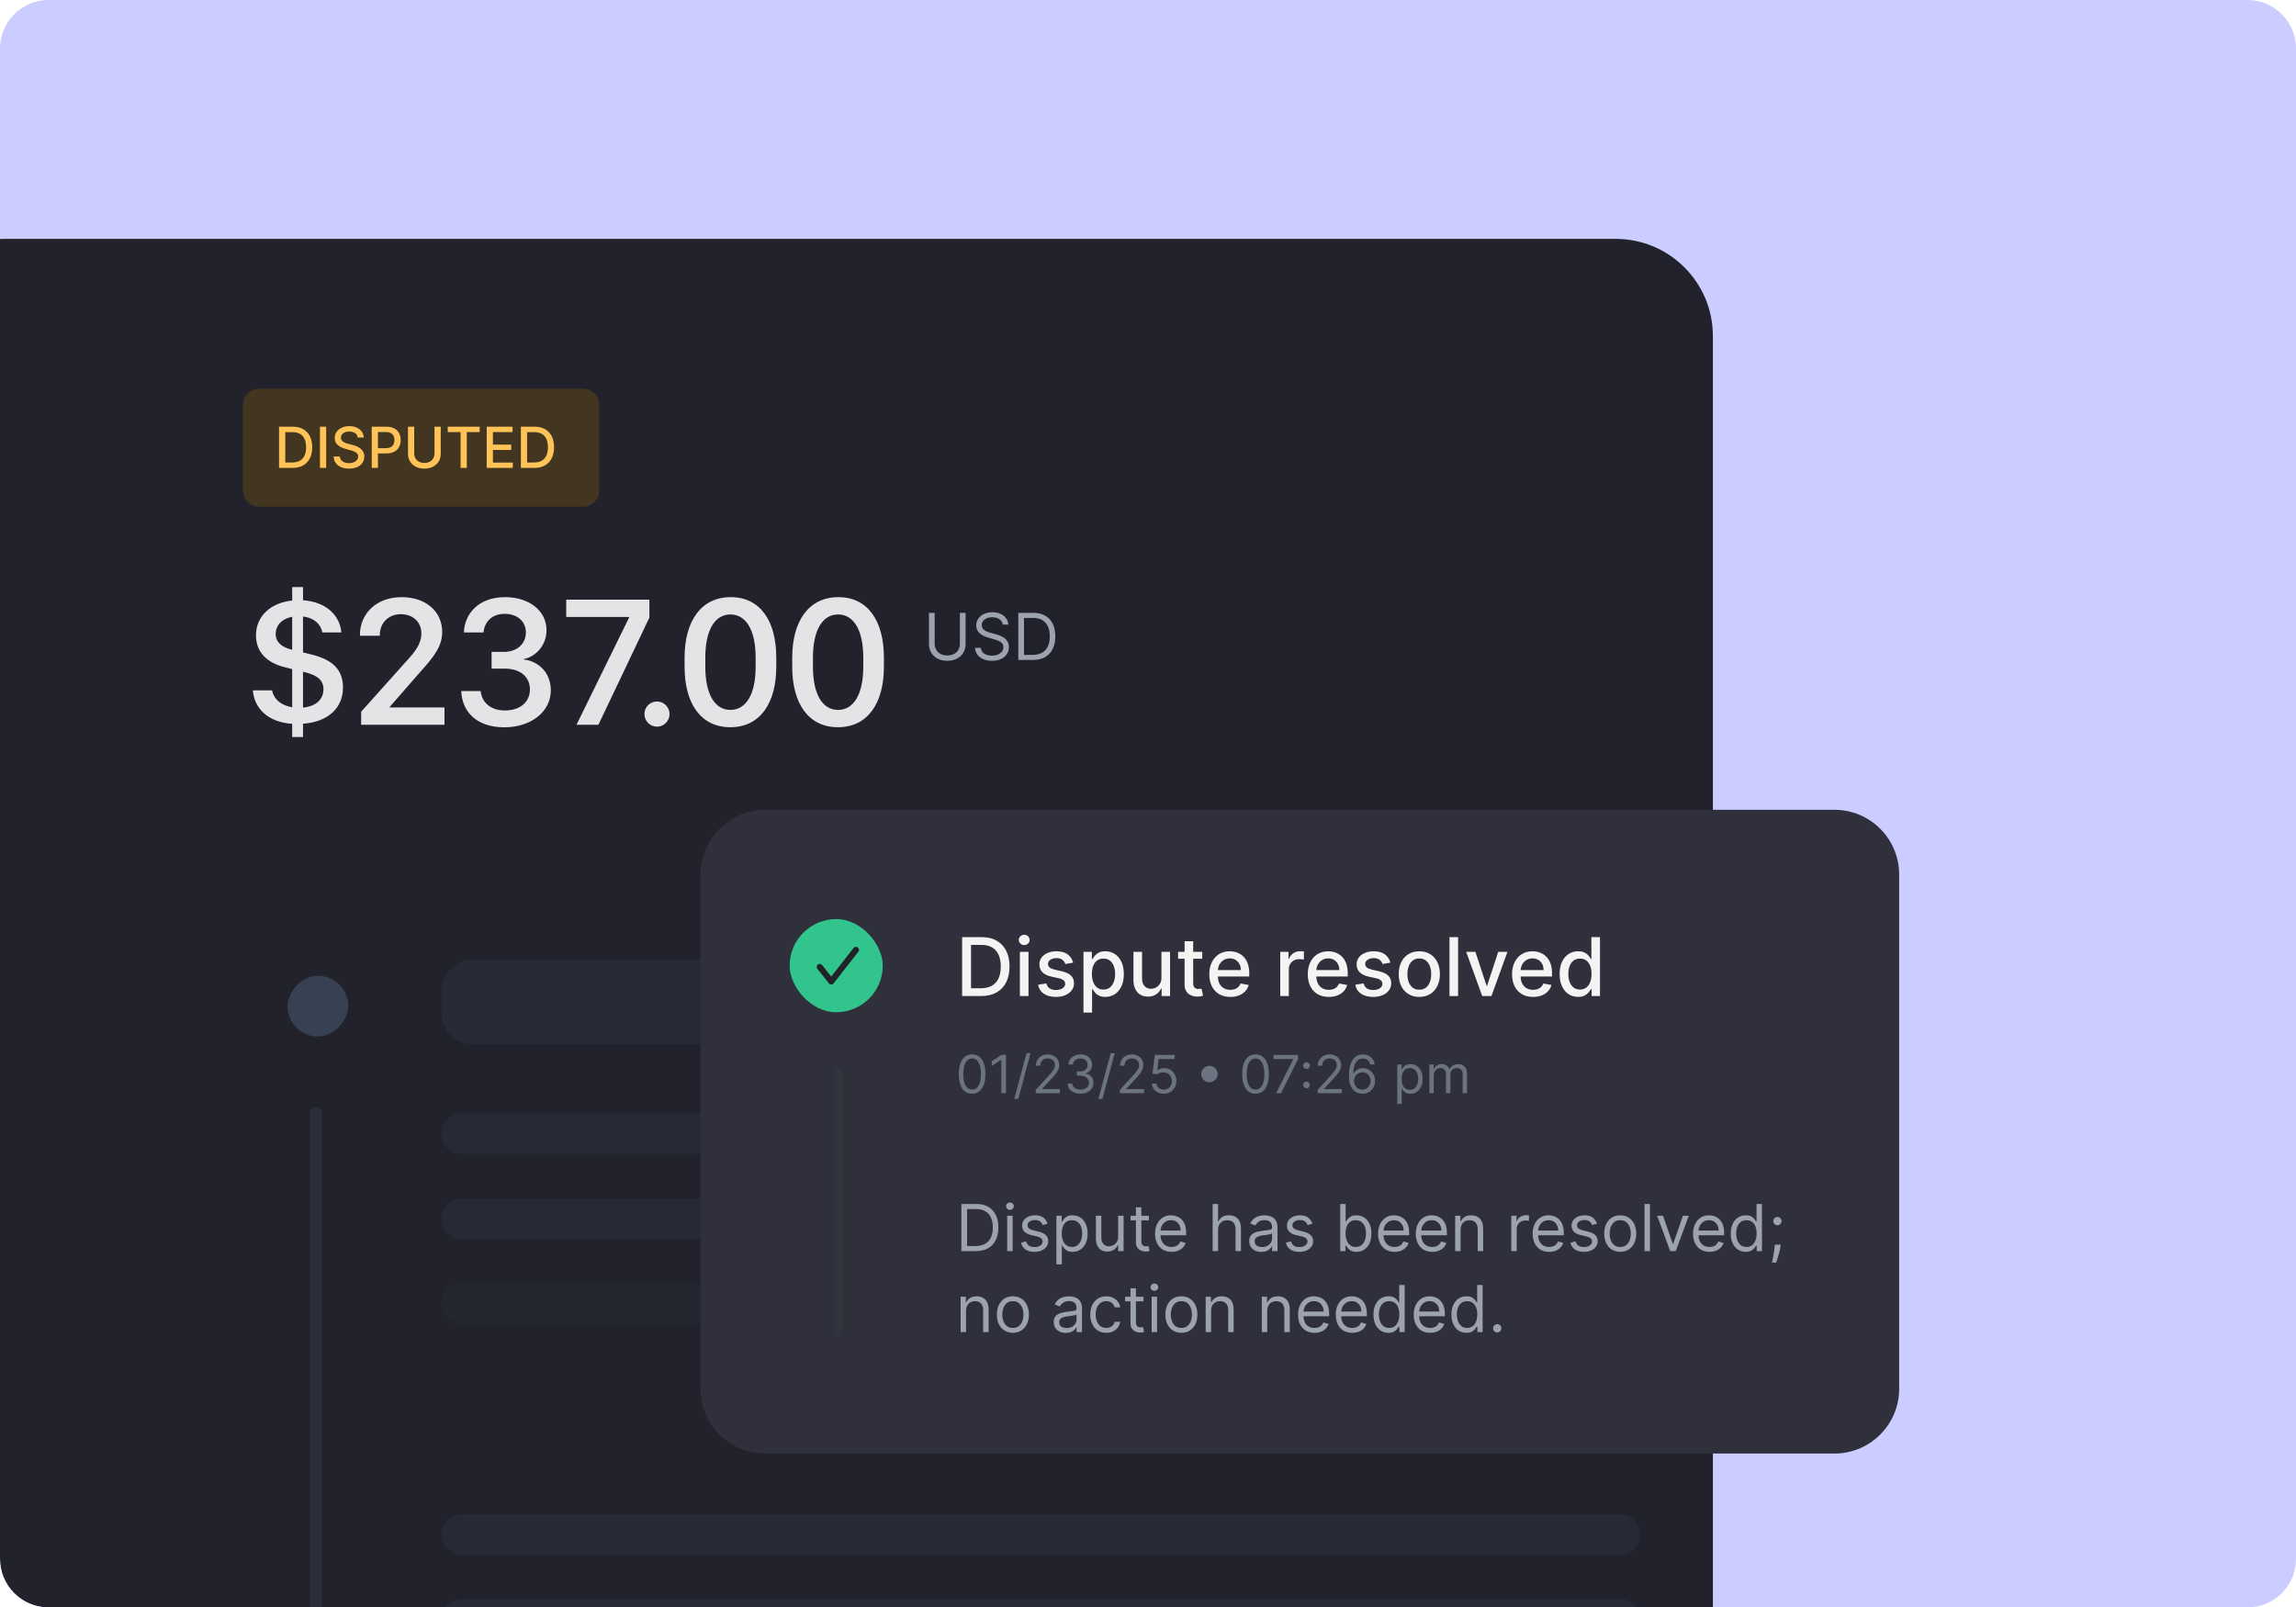 <?xml version="1.0" encoding="UTF-8"?>
<svg xmlns="http://www.w3.org/2000/svg" width="567" height="397" viewBox="0 0 567 397" fill="none">
  <g clip-path="url(#clip0_6765_8591)">
    <path d="M0 12C0 5.373 5.373 0 12 0H555C561.627 0 567 5.373 567 12V385C567 391.627 561.627 397 555 397H12C5.373 397 0 391.627 0 385V12Z" fill="#CBCCFF"></path>
    <g filter="url(#filter0_d_6765_8591)">
      <path d="M-23 82C-23 68.745 -12.255 58 1 58H399C412.255 58 423 68.745 423 82V462C423 475.255 412.255 486 399 486H1C-12.255 486 -23 475.255 -23 462V82Z" fill="#21222C"></path>
      <path d="M62.445 169.51H67.2C67.607 171.683 69.418 173.245 72.158 173.676V164.257L70.392 163.804C65.909 162.718 63.215 160.069 63.215 155.903C63.215 151.193 66.838 147.865 72.158 147.322V143.994H74.83V147.254C80.445 147.616 83.954 150.944 84.293 155.201H79.607C79.199 153.095 77.501 151.578 74.83 151.261V160.137L76.935 160.657C81.916 161.88 84.701 164.234 84.701 168.808C84.701 173.834 81.056 177.298 74.83 177.751V181.034H72.158V177.774C66.136 177.366 62.785 173.925 62.445 169.51ZM72.135 159.48H72.158V151.329C69.622 151.805 68.083 153.435 68.083 155.608C68.083 157.556 69.509 158.846 72.135 159.48ZM75.215 165.004L74.83 164.914V173.766C78.045 173.449 79.879 171.729 79.879 169.215C79.879 167.019 78.407 165.774 75.215 165.004ZM93.802 156.016H88.889V155.767C88.889 150.763 92.738 146.484 99.191 146.484C105.213 146.484 109.198 150.084 109.198 155.042C109.198 158.688 107.138 161.201 103.855 164.868L96.248 173.585V173.721H109.764V178H89.184V174.785L100.572 162.061C102.451 160.001 104.059 158.031 104.059 155.473C104.059 152.552 101.908 150.695 98.987 150.695C95.772 150.695 93.802 153.05 93.802 155.744V156.016ZM121.401 164.144V160.001H124.481C127.673 160.001 129.869 158.008 129.869 155.178C129.846 152.507 127.786 150.605 124.616 150.605C121.13 150.605 119.567 153.027 119.409 155.201H114.564C114.7 150.65 118.141 146.484 124.73 146.484C130.707 146.484 134.85 149.858 134.963 154.431C135.054 158.823 131.726 161.404 129.371 161.744V161.903C132.11 162.129 135.937 164.393 136.027 169.374C136.095 174.83 131.046 178.634 124.548 178.634C117.462 178.634 114.066 174.536 113.907 169.668H118.685C119.001 172.34 120.971 174.468 124.684 174.468C128.646 174.468 130.888 172.227 130.865 169.215C130.82 166.227 128.578 164.144 124.662 164.144H121.401ZM139.831 147.096H160.366V151.533L147.778 178H142.367L155.362 151.51V151.375H139.831V147.096ZM159.143 175.351C159.143 173.653 160.524 172.249 162.245 172.249C163.943 172.249 165.347 173.653 165.347 175.351C165.347 177.072 163.943 178.475 162.245 178.475C160.524 178.475 159.143 177.072 159.143 175.351ZM169.06 163.691V161.427C169.06 152.393 173.135 146.484 180.448 146.484C187.761 146.484 191.701 152.371 191.701 161.427V163.691C191.701 172.498 187.829 178.611 180.358 178.611C173.045 178.611 169.06 172.725 169.06 163.691ZM174.177 161.45V163.646C174.177 170.574 176.577 174.332 180.38 174.332C184.206 174.332 186.606 170.551 186.606 163.646V161.45C186.606 154.544 184.206 150.763 180.38 150.763C176.577 150.763 174.177 154.522 174.177 161.45ZM195.64 163.691V161.427C195.64 152.393 199.715 146.484 207.028 146.484C214.341 146.484 218.281 152.371 218.281 161.427V163.691C218.281 172.498 214.409 178.611 206.938 178.611C199.625 178.611 195.64 172.725 195.64 163.691ZM200.757 161.45V163.646C200.757 170.574 203.157 174.332 206.96 174.332C210.787 174.332 213.186 170.551 213.186 163.646V161.45C213.186 154.544 210.787 150.763 206.96 150.763C203.157 150.763 200.757 154.522 200.757 161.45Z" fill="#E4E4E7"></path>
      <path d="M60 99C60 96.791 61.791 95 64 95H143.977C146.186 95 147.977 96.791 147.977 99V120.136C147.977 122.346 146.186 124.136 143.977 124.136H64C61.791 124.136 60 122.346 60 120.136V99Z" fill="#433620"></path>
      <path d="M72.208 114.568H68.912V104.387H72.312C73.31 104.387 74.166 104.59 74.882 104.998C75.598 105.402 76.147 105.984 76.528 106.743C76.912 107.499 77.105 108.405 77.105 109.463C77.105 110.523 76.911 111.435 76.523 112.197C76.139 112.959 75.582 113.546 74.853 113.957C74.124 114.365 73.242 114.568 72.208 114.568ZM70.448 113.226H72.123C72.899 113.226 73.543 113.08 74.057 112.789C74.571 112.494 74.955 112.068 75.211 111.511C75.466 110.951 75.593 110.268 75.593 109.463C75.593 108.664 75.466 107.986 75.211 107.429C74.959 106.872 74.582 106.45 74.082 106.161C73.582 105.873 72.96 105.729 72.218 105.729H70.448V113.226ZM80.551 104.387V114.568H79.015V104.387H80.551ZM88.342 107.061C88.289 106.591 88.07 106.226 87.686 105.968C87.301 105.706 86.817 105.575 86.234 105.575C85.816 105.575 85.455 105.641 85.15 105.774C84.845 105.903 84.608 106.082 84.439 106.311C84.273 106.536 84.191 106.793 84.191 107.081C84.191 107.323 84.247 107.532 84.36 107.708C84.476 107.883 84.626 108.031 84.812 108.15C85.001 108.266 85.203 108.364 85.418 108.443C85.634 108.52 85.841 108.583 86.04 108.632L87.034 108.891C87.359 108.97 87.692 109.078 88.034 109.214C88.375 109.35 88.692 109.529 88.983 109.751C89.275 109.973 89.51 110.248 89.689 110.576C89.871 110.904 89.963 111.297 89.963 111.754C89.963 112.331 89.813 112.843 89.515 113.291C89.22 113.738 88.791 114.091 88.228 114.35C87.667 114.608 86.99 114.737 86.194 114.737C85.432 114.737 84.772 114.616 84.215 114.374C83.659 114.133 83.223 113.789 82.908 113.345C82.593 112.898 82.419 112.368 82.386 111.754H83.927C83.957 112.122 84.076 112.429 84.285 112.674C84.497 112.916 84.767 113.097 85.095 113.216C85.427 113.332 85.79 113.39 86.184 113.39C86.618 113.39 87.004 113.322 87.343 113.186C87.684 113.047 87.952 112.855 88.148 112.61C88.344 112.361 88.441 112.071 88.441 111.74C88.441 111.438 88.355 111.191 88.183 110.999C88.014 110.807 87.783 110.647 87.492 110.521C87.203 110.396 86.877 110.285 86.512 110.188L85.309 109.86C84.494 109.638 83.847 109.312 83.37 108.881C82.896 108.45 82.659 107.88 82.659 107.171C82.659 106.584 82.818 106.072 83.136 105.634C83.455 105.197 83.886 104.857 84.429 104.615C84.973 104.37 85.586 104.247 86.269 104.247C86.958 104.247 87.566 104.368 88.093 104.61C88.624 104.852 89.041 105.185 89.346 105.61C89.651 106.03 89.81 106.514 89.823 107.061H88.342ZM91.798 114.568V104.387H95.428C96.22 104.387 96.876 104.531 97.396 104.819C97.917 105.107 98.306 105.502 98.565 106.002C98.823 106.499 98.952 107.06 98.952 107.683C98.952 108.309 98.822 108.873 98.56 109.373C98.301 109.87 97.91 110.265 97.386 110.556C96.866 110.845 96.211 110.989 95.423 110.989H92.927V109.686H95.283C95.784 109.686 96.19 109.6 96.501 109.428C96.813 109.252 97.042 109.013 97.188 108.712C97.333 108.41 97.406 108.067 97.406 107.683C97.406 107.298 97.333 106.957 97.188 106.659C97.042 106.36 96.811 106.127 96.496 105.958C96.185 105.789 95.774 105.704 95.263 105.704H93.335V114.568H91.798ZM107.301 104.387H108.842V111.083C108.842 111.796 108.675 112.427 108.34 112.977C108.005 113.524 107.535 113.955 106.928 114.27C106.322 114.582 105.611 114.737 104.795 114.737C103.983 114.737 103.274 114.582 102.667 114.27C102.061 113.955 101.59 113.524 101.256 112.977C100.921 112.427 100.753 111.796 100.753 111.083V104.387H102.29V110.959C102.29 111.42 102.391 111.829 102.593 112.187C102.798 112.545 103.088 112.827 103.463 113.032C103.837 113.234 104.282 113.335 104.795 113.335C105.312 113.335 105.758 113.234 106.133 113.032C106.51 112.827 106.799 112.545 106.998 112.187C107.2 111.829 107.301 111.42 107.301 110.959V104.387ZM110.574 105.709V104.387H118.453V105.709H115.277V114.568H113.745V105.709H110.574ZM120.195 114.568V104.387H126.578V105.709H121.731V108.811H126.245V110.129H121.731V113.246H126.638V114.568H120.195ZM131.926 114.568H128.63V104.387H132.031C133.029 104.387 133.885 104.59 134.601 104.998C135.317 105.402 135.866 105.984 136.247 106.743C136.631 107.499 136.824 108.405 136.824 109.463C136.824 110.523 136.63 111.435 136.242 112.197C135.857 112.959 135.301 113.546 134.571 113.957C133.842 114.365 132.961 114.568 131.926 114.568ZM130.167 113.226H131.842C132.618 113.226 133.262 113.08 133.776 112.789C134.29 112.494 134.674 112.068 134.929 111.511C135.185 110.951 135.312 110.268 135.312 109.463C135.312 108.664 135.185 107.986 134.929 107.429C134.677 106.872 134.301 106.45 133.801 106.161C133.3 105.873 132.679 105.729 131.936 105.729H130.167V113.226Z" fill="#FFC358"></path>
      <path d="M237.045 150.364H238.455V158.068C238.455 158.864 238.267 159.574 237.892 160.199C237.521 160.82 236.996 161.311 236.318 161.67C235.64 162.027 234.845 162.205 233.932 162.205C233.019 162.205 232.223 162.027 231.545 161.67C230.867 161.311 230.341 160.82 229.966 160.199C229.595 159.574 229.409 158.864 229.409 158.068V150.364H230.818V157.955C230.818 158.523 230.943 159.028 231.193 159.472C231.443 159.911 231.799 160.258 232.261 160.511C232.727 160.761 233.284 160.886 233.932 160.886C234.58 160.886 235.136 160.761 235.602 160.511C236.068 160.258 236.424 159.911 236.67 159.472C236.92 159.028 237.045 158.523 237.045 157.955V150.364ZM247.632 153.273C247.564 152.697 247.287 152.25 246.803 151.932C246.318 151.614 245.723 151.455 245.018 151.455C244.503 151.455 244.053 151.538 243.666 151.705C243.284 151.871 242.984 152.1 242.768 152.392C242.556 152.684 242.45 153.015 242.45 153.386C242.45 153.697 242.524 153.964 242.672 154.188C242.823 154.407 243.017 154.591 243.251 154.739C243.486 154.883 243.732 155.002 243.99 155.097C244.248 155.187 244.484 155.261 244.7 155.318L245.882 155.636C246.185 155.716 246.522 155.826 246.893 155.966C247.268 156.106 247.626 156.297 247.967 156.54C248.312 156.778 248.596 157.085 248.82 157.46C249.043 157.835 249.155 158.295 249.155 158.841C249.155 159.47 248.99 160.038 248.661 160.545C248.335 161.053 247.857 161.456 247.229 161.756C246.604 162.055 245.844 162.205 244.95 162.205C244.117 162.205 243.395 162.07 242.786 161.801C242.179 161.532 241.702 161.157 241.354 160.676C241.009 160.195 240.814 159.636 240.768 159H242.223C242.261 159.439 242.409 159.803 242.666 160.091C242.928 160.375 243.257 160.587 243.655 160.727C244.056 160.864 244.488 160.932 244.95 160.932C245.488 160.932 245.971 160.845 246.399 160.67C246.827 160.492 247.166 160.246 247.416 159.932C247.666 159.614 247.791 159.242 247.791 158.818C247.791 158.432 247.683 158.117 247.467 157.875C247.251 157.633 246.967 157.436 246.615 157.284C246.263 157.133 245.882 157 245.473 156.886L244.041 156.477C243.132 156.216 242.412 155.843 241.882 155.358C241.352 154.873 241.087 154.239 241.087 153.455C241.087 152.803 241.263 152.235 241.615 151.75C241.971 151.261 242.448 150.883 243.047 150.614C243.649 150.341 244.321 150.205 245.064 150.205C245.814 150.205 246.481 150.339 247.064 150.608C247.647 150.873 248.109 151.237 248.45 151.699C248.795 152.161 248.977 152.686 248.996 153.273H247.632ZM255.062 162H251.472V150.364H255.222C256.35 150.364 257.316 150.597 258.119 151.062C258.922 151.525 259.538 152.189 259.966 153.057C260.394 153.92 260.608 154.955 260.608 156.159C260.608 157.371 260.392 158.415 259.96 159.29C259.528 160.161 258.9 160.831 258.074 161.301C257.248 161.767 256.244 162 255.062 162ZM252.881 160.75H254.972C255.934 160.75 256.731 160.564 257.364 160.193C257.996 159.822 258.468 159.294 258.778 158.608C259.089 157.922 259.244 157.106 259.244 156.159C259.244 155.22 259.091 154.411 258.784 153.733C258.477 153.051 258.019 152.528 257.409 152.165C256.799 151.797 256.04 151.614 255.131 151.614H252.881V160.75Z" fill="#9CA3AF"></path>
      <g filter="url(#filter1_d_6765_8591)">
        <rect width="15" height="15" rx="7.5" transform="matrix(-1 0 0 1 86 240)" fill="#374151"></rect>
      </g>
      <path opacity="0.4" d="M78 274L78 431" stroke="#374151" stroke-width="3" stroke-linecap="round"></path>
      <g opacity="0.28">
        <path d="M109 244C109 239.582 112.582 236 117 236H397C401.418 236 405 239.582 405 244V249C405 253.418 401.418 257 397 257H117C112.582 257 109 253.418 109 249V244Z" fill="#374151"></path>
      </g>
      <g opacity="0.26">
        <path d="M109 279C109 276.239 111.239 274 114 274H400C402.761 274 405 276.239 405 279C405 281.761 402.761 284 400 284H114C111.239 284 109 281.761 109 279Z" fill="#374151"></path>
      </g>
      <g opacity="0.26">
        <path d="M109 378C109 375.239 111.239 373 114 373H400C402.761 373 405 375.239 405 378C405 380.761 402.761 383 400 383H114C111.239 383 109 380.761 109 378Z" fill="#374151"></path>
      </g>
      <g opacity="0.26">
        <path d="M109 300C109 297.239 111.239 295 114 295H400C402.761 295 405 297.239 405 300C405 302.761 402.761 305 400 305H114C111.239 305 109 302.761 109 300Z" fill="#374151"></path>
      </g>
      <g opacity="0.26">
        <path d="M109 399C109 396.239 111.239 394 114 394H400C402.761 394 405 396.239 405 399C405 401.761 402.761 404 400 404H114C111.239 404 109 401.761 109 399Z" fill="#374151"></path>
      </g>
      <g opacity="0.18">
        <path d="M109 321C109 318.239 111.239 316 114 316H400C402.761 316 405 318.239 405 321C405 323.761 402.761 326 400 326H114C111.239 326 109 323.761 109 321Z" fill="#374151" fill-opacity="0.7"></path>
      </g>
    </g>
    <path d="M173 216C173 207.163 180.163 200 189 200H453C461.837 200 469 207.163 469 216V343C469 351.837 461.837 359 453 359H189C180.163 359 173 351.837 173 343V216Z" fill="#2F303B"></path>
    <path d="M242.307 246H237.598V231.455H242.456C243.881 231.455 245.105 231.746 246.128 232.328C247.151 232.906 247.934 233.737 248.479 234.821C249.028 235.901 249.303 237.196 249.303 238.706C249.303 240.221 249.026 241.523 248.472 242.612C247.922 243.701 247.127 244.539 246.085 245.126C245.044 245.709 243.784 246 242.307 246ZM239.793 244.082H242.186C243.294 244.082 244.215 243.874 244.949 243.457C245.683 243.036 246.232 242.428 246.597 241.632C246.961 240.832 247.143 239.857 247.143 238.706C247.143 237.565 246.961 236.597 246.597 235.801C246.237 235.006 245.699 234.402 244.984 233.99C244.269 233.578 243.382 233.372 242.321 233.372H239.793V244.082ZM251.861 246V235.091H253.985V246H251.861ZM252.934 233.408C252.564 233.408 252.247 233.285 251.982 233.038C251.721 232.787 251.591 232.489 251.591 232.143C251.591 231.793 251.721 231.495 251.982 231.249C252.247 230.998 252.564 230.872 252.934 230.872C253.303 230.872 253.618 230.998 253.878 231.249C254.143 231.495 254.276 231.793 254.276 232.143C254.276 232.489 254.143 232.787 253.878 233.038C253.618 233.285 253.303 233.408 252.934 233.408ZM265.016 237.754L263.092 238.095C263.011 237.849 262.883 237.615 262.708 237.392C262.538 237.17 262.306 236.987 262.012 236.845C261.719 236.703 261.352 236.632 260.911 236.632C260.31 236.632 259.808 236.767 259.406 237.037C259.003 237.302 258.802 237.645 258.802 238.067C258.802 238.431 258.937 238.725 259.207 238.947C259.477 239.17 259.912 239.352 260.513 239.494L262.246 239.892C263.25 240.124 263.998 240.482 264.491 240.964C264.983 241.447 265.229 242.075 265.229 242.847C265.229 243.5 265.04 244.082 264.661 244.594C264.287 245.1 263.764 245.498 263.092 245.787C262.424 246.076 261.65 246.22 260.769 246.22C259.548 246.22 258.551 245.96 257.779 245.439C257.007 244.913 256.534 244.168 256.359 243.202L258.411 242.889C258.539 243.424 258.802 243.829 259.2 244.104C259.597 244.374 260.116 244.509 260.755 244.509C261.451 244.509 262.007 244.364 262.424 244.075C262.841 243.782 263.049 243.424 263.049 243.003C263.049 242.662 262.921 242.375 262.665 242.143C262.415 241.911 262.029 241.736 261.508 241.618L259.661 241.213C258.643 240.981 257.89 240.612 257.403 240.105C256.92 239.598 256.678 238.957 256.678 238.18C256.678 237.536 256.858 236.973 257.218 236.49C257.578 236.007 258.075 235.631 258.71 235.361C259.344 235.086 260.071 234.949 260.89 234.949C262.069 234.949 262.997 235.205 263.674 235.716C264.351 236.223 264.799 236.902 265.016 237.754ZM267.564 250.091V235.091H269.638V236.859H269.816C269.939 236.632 270.116 236.369 270.348 236.071C270.58 235.773 270.902 235.512 271.314 235.29C271.726 235.062 272.271 234.949 272.948 234.949C273.828 234.949 274.614 235.171 275.306 235.616C275.997 236.062 276.539 236.703 276.932 237.541C277.33 238.379 277.529 239.388 277.529 240.567C277.529 241.746 277.332 242.757 276.939 243.599C276.546 244.437 276.007 245.084 275.32 245.538C274.633 245.988 273.85 246.213 272.969 246.213C272.306 246.213 271.764 246.102 271.343 245.879C270.926 245.657 270.599 245.396 270.363 245.098C270.126 244.8 269.944 244.535 269.816 244.303H269.688V250.091H267.564ZM269.645 240.545C269.645 241.312 269.757 241.985 269.979 242.562C270.202 243.14 270.524 243.592 270.945 243.919C271.366 244.241 271.882 244.402 272.493 244.402C273.128 244.402 273.658 244.234 274.084 243.898C274.51 243.557 274.832 243.095 275.05 242.513C275.273 241.93 275.384 241.275 275.384 240.545C275.384 239.826 275.275 239.179 275.057 238.607C274.844 238.034 274.522 237.581 274.091 237.25C273.665 236.919 273.132 236.753 272.493 236.753C271.878 236.753 271.357 236.911 270.931 237.229C270.509 237.546 270.19 237.989 269.972 238.557C269.754 239.125 269.645 239.788 269.645 240.545ZM286.819 241.476V235.091H288.949V246H286.861V244.111H286.748C286.497 244.693 286.094 245.179 285.54 245.567C284.991 245.95 284.307 246.142 283.488 246.142C282.787 246.142 282.167 245.988 281.627 245.68C281.092 245.368 280.67 244.906 280.363 244.295C280.06 243.685 279.908 242.929 279.908 242.03V235.091H282.032V241.774C282.032 242.518 282.238 243.109 282.65 243.55C283.061 243.99 283.596 244.21 284.255 244.21C284.652 244.21 285.048 244.111 285.441 243.912C285.838 243.713 286.167 243.412 286.428 243.01C286.693 242.607 286.823 242.096 286.819 241.476ZM296.895 235.091V236.795H290.936V235.091H296.895ZM292.534 232.477H294.658V242.797C294.658 243.209 294.719 243.519 294.842 243.727C294.965 243.931 295.124 244.071 295.318 244.146C295.517 244.217 295.732 244.253 295.964 244.253C296.135 244.253 296.284 244.241 296.412 244.217C296.54 244.194 296.639 244.175 296.71 244.161L297.094 245.915C296.971 245.962 296.795 246.009 296.568 246.057C296.341 246.109 296.057 246.137 295.716 246.142C295.157 246.152 294.636 246.052 294.153 245.844C293.67 245.635 293.28 245.313 292.982 244.878C292.683 244.442 292.534 243.895 292.534 243.237V232.477ZM303.828 246.22C302.754 246.22 301.828 245.991 301.051 245.531C300.28 245.067 299.683 244.416 299.262 243.578C298.845 242.735 298.637 241.748 298.637 240.616C298.637 239.499 298.845 238.514 299.262 237.662C299.683 236.81 300.27 236.144 301.023 235.666C301.781 235.188 302.666 234.949 303.679 234.949C304.295 234.949 304.891 235.051 305.469 235.254C306.047 235.458 306.565 235.777 307.025 236.213C307.484 236.649 307.846 237.214 308.111 237.911C308.376 238.602 308.509 239.442 308.509 240.432V241.185H299.837V239.594H306.428C306.428 239.035 306.314 238.54 306.087 238.109C305.86 237.674 305.54 237.33 305.128 237.08C304.721 236.829 304.243 236.703 303.694 236.703C303.097 236.703 302.576 236.85 302.131 237.143C301.691 237.432 301.35 237.811 301.108 238.28C300.872 238.744 300.753 239.248 300.753 239.793V241.036C300.753 241.765 300.881 242.385 301.137 242.896C301.397 243.408 301.759 243.798 302.223 244.068C302.687 244.333 303.23 244.466 303.85 244.466C304.252 244.466 304.619 244.409 304.951 244.295C305.282 244.177 305.569 244.002 305.81 243.77C306.051 243.538 306.236 243.251 306.364 242.911L308.374 243.273C308.213 243.865 307.924 244.383 307.507 244.828C307.096 245.268 306.577 245.612 305.952 245.858C305.332 246.099 304.624 246.22 303.828 246.22ZM316.158 246V235.091H318.211V236.824H318.324C318.523 236.237 318.873 235.775 319.375 235.439C319.882 235.098 320.455 234.928 321.094 234.928C321.227 234.928 321.383 234.932 321.563 234.942C321.748 234.951 321.892 234.963 321.996 234.977V237.009C321.911 236.985 321.759 236.959 321.542 236.93C321.324 236.897 321.106 236.881 320.888 236.881C320.386 236.881 319.939 236.987 319.546 237.2C319.158 237.409 318.85 237.7 318.623 238.074C318.395 238.443 318.282 238.865 318.282 239.338V246H316.158ZM328.145 246.22C327.07 246.22 326.144 245.991 325.368 245.531C324.596 245.067 324 244.416 323.578 243.578C323.161 242.735 322.953 241.748 322.953 240.616C322.953 239.499 323.161 238.514 323.578 237.662C324 236.81 324.587 236.144 325.339 235.666C326.097 235.188 326.982 234.949 327.996 234.949C328.611 234.949 329.208 235.051 329.786 235.254C330.363 235.458 330.882 235.777 331.341 236.213C331.8 236.649 332.162 237.214 332.428 237.911C332.693 238.602 332.825 239.442 332.825 240.432V241.185H324.153V239.594H330.744C330.744 239.035 330.631 238.54 330.403 238.109C330.176 237.674 329.857 237.33 329.445 237.08C329.037 236.829 328.559 236.703 328.01 236.703C327.413 236.703 326.893 236.85 326.447 237.143C326.007 237.432 325.666 237.811 325.425 238.28C325.188 238.744 325.07 239.248 325.07 239.793V241.036C325.07 241.765 325.197 242.385 325.453 242.896C325.714 243.408 326.076 243.798 326.54 244.068C327.004 244.333 327.546 244.466 328.166 244.466C328.569 244.466 328.936 244.409 329.267 244.295C329.598 244.177 329.885 244.002 330.126 243.77C330.368 243.538 330.553 243.251 330.68 242.911L332.69 243.273C332.529 243.865 332.241 244.383 331.824 244.828C331.412 245.268 330.893 245.612 330.268 245.858C329.648 246.099 328.94 246.22 328.145 246.22ZM343.356 237.754L341.431 238.095C341.351 237.849 341.223 237.615 341.048 237.392C340.877 237.17 340.645 236.987 340.352 236.845C340.058 236.703 339.691 236.632 339.251 236.632C338.65 236.632 338.148 236.767 337.745 237.037C337.343 237.302 337.142 237.645 337.142 238.067C337.142 238.431 337.277 238.725 337.547 238.947C337.816 239.17 338.252 239.352 338.853 239.494L340.586 239.892C341.59 240.124 342.338 240.482 342.831 240.964C343.323 241.447 343.569 242.075 343.569 242.847C343.569 243.5 343.38 244.082 343.001 244.594C342.627 245.1 342.104 245.498 341.431 245.787C340.764 246.076 339.99 246.22 339.109 246.22C337.887 246.22 336.891 245.96 336.119 245.439C335.347 244.913 334.874 244.168 334.699 243.202L336.751 242.889C336.879 243.424 337.142 243.829 337.539 244.104C337.937 244.374 338.456 244.509 339.095 244.509C339.791 244.509 340.347 244.364 340.764 244.075C341.181 243.782 341.389 243.424 341.389 243.003C341.389 242.662 341.261 242.375 341.005 242.143C340.754 241.911 340.368 241.736 339.848 241.618L338.001 241.213C336.983 240.981 336.23 240.612 335.743 240.105C335.26 239.598 335.018 238.957 335.018 238.18C335.018 237.536 335.198 236.973 335.558 236.49C335.918 236.007 336.415 235.631 337.049 235.361C337.684 235.086 338.411 234.949 339.23 234.949C340.409 234.949 341.337 235.205 342.014 235.716C342.691 236.223 343.138 236.902 343.356 237.754ZM350.499 246.22C349.477 246.22 348.584 245.986 347.822 245.517C347.059 245.048 346.468 244.393 346.046 243.55C345.625 242.707 345.414 241.722 345.414 240.595C345.414 239.464 345.625 238.474 346.046 237.626C346.468 236.779 347.059 236.121 347.822 235.652C348.584 235.183 349.477 234.949 350.499 234.949C351.522 234.949 352.415 235.183 353.177 235.652C353.939 236.121 354.531 236.779 354.952 237.626C355.374 238.474 355.585 239.464 355.585 240.595C355.585 241.722 355.374 242.707 354.952 243.55C354.531 244.393 353.939 245.048 353.177 245.517C352.415 245.986 351.522 246.22 350.499 246.22ZM350.506 244.438C351.169 244.438 351.719 244.262 352.154 243.912C352.59 243.562 352.912 243.095 353.12 242.513C353.333 241.93 353.44 241.289 353.44 240.588C353.44 239.892 353.333 239.253 353.12 238.67C352.912 238.083 352.59 237.612 352.154 237.257C351.719 236.902 351.169 236.724 350.506 236.724C349.839 236.724 349.285 236.902 348.844 237.257C348.409 237.612 348.085 238.083 347.871 238.67C347.663 239.253 347.559 239.892 347.559 240.588C347.559 241.289 347.663 241.93 347.871 242.513C348.085 243.095 348.409 243.562 348.844 243.912C349.285 244.262 349.839 244.438 350.506 244.438ZM360.078 231.455V246H357.955V231.455H360.078ZM372.268 235.091L368.312 246H366.039L362.076 235.091H364.356L367.119 243.486H367.232L369.988 235.091H372.268ZM378.594 246.22C377.519 246.22 376.594 245.991 375.817 245.531C375.045 245.067 374.449 244.416 374.027 243.578C373.611 242.735 373.402 241.748 373.402 240.616C373.402 239.499 373.611 238.514 374.027 237.662C374.449 236.81 375.036 236.144 375.789 235.666C376.546 235.188 377.432 234.949 378.445 234.949C379.06 234.949 379.657 235.051 380.235 235.254C380.812 235.458 381.331 235.777 381.79 236.213C382.249 236.649 382.612 237.214 382.877 237.911C383.142 238.602 383.275 239.442 383.275 240.432V241.185H374.603V239.594H381.194C381.194 239.035 381.08 238.54 380.853 238.109C380.625 237.674 380.306 237.33 379.894 237.08C379.487 236.829 379.008 236.703 378.459 236.703C377.863 236.703 377.342 236.85 376.897 237.143C376.456 237.432 376.115 237.811 375.874 238.28C375.637 238.744 375.519 239.248 375.519 239.793V241.036C375.519 241.765 375.647 242.385 375.902 242.896C376.163 243.408 376.525 243.798 376.989 244.068C377.453 244.333 377.995 244.466 378.615 244.466C379.018 244.466 379.385 244.409 379.716 244.295C380.048 244.177 380.334 244.002 380.576 243.77C380.817 243.538 381.002 243.251 381.13 242.911L383.14 243.273C382.979 243.865 382.69 244.383 382.273 244.828C381.861 245.268 381.343 245.612 380.718 245.858C380.097 246.099 379.39 246.22 378.594 246.22ZM389.714 246.213C388.834 246.213 388.048 245.988 387.357 245.538C386.67 245.084 386.13 244.437 385.737 243.599C385.349 242.757 385.155 241.746 385.155 240.567C385.155 239.388 385.351 238.379 385.744 237.541C386.142 236.703 386.687 236.062 387.378 235.616C388.069 235.171 388.853 234.949 389.729 234.949C390.406 234.949 390.95 235.062 391.362 235.29C391.779 235.512 392.101 235.773 392.328 236.071C392.56 236.369 392.74 236.632 392.868 236.859H392.996V231.455H395.119V246H393.045V244.303H392.868C392.74 244.535 392.555 244.8 392.314 245.098C392.077 245.396 391.75 245.657 391.334 245.879C390.917 246.102 390.377 246.213 389.714 246.213ZM390.183 244.402C390.794 244.402 391.31 244.241 391.732 243.919C392.158 243.592 392.48 243.14 392.697 242.562C392.92 241.985 393.031 241.312 393.031 240.545C393.031 239.788 392.922 239.125 392.705 238.557C392.487 237.989 392.167 237.546 391.746 237.229C391.324 236.911 390.804 236.753 390.183 236.753C389.544 236.753 389.011 236.919 388.585 237.25C388.159 237.581 387.837 238.034 387.619 238.607C387.406 239.179 387.3 239.826 387.3 240.545C387.3 241.275 387.409 241.93 387.626 242.513C387.844 243.095 388.166 243.557 388.592 243.898C389.023 244.234 389.554 244.402 390.183 244.402Z" fill="#F4F4F5"></path>
    <path d="M240.062 270.129C239.367 270.129 238.775 269.94 238.285 269.561C237.796 269.18 237.422 268.627 237.163 267.904C236.905 267.178 236.776 266.301 236.776 265.273C236.776 264.251 236.905 263.378 237.163 262.655C237.425 261.929 237.8 261.375 238.29 260.993C238.782 260.609 239.373 260.416 240.062 260.416C240.752 260.416 241.341 260.609 241.831 260.993C242.323 261.375 242.699 261.929 242.957 262.655C243.219 263.378 243.349 264.251 243.349 265.273C243.349 266.301 243.22 267.178 242.962 267.904C242.703 268.627 242.329 269.18 241.84 269.561C241.35 269.94 240.758 270.129 240.062 270.129ZM240.062 269.114C240.752 269.114 241.287 268.781 241.669 268.116C242.051 267.452 242.241 266.504 242.241 265.273C242.241 264.454 242.154 263.757 241.978 263.181C241.806 262.606 241.557 262.167 241.23 261.866C240.907 261.564 240.518 261.413 240.062 261.413C239.379 261.413 238.845 261.75 238.461 262.424C238.076 263.095 237.884 264.045 237.884 265.273C237.884 266.091 237.97 266.787 238.142 267.359C238.314 267.932 238.562 268.367 238.885 268.666C239.212 268.964 239.604 269.114 240.062 269.114ZM248.428 260.545V270H247.283V261.746H247.227L244.919 263.278V262.115L247.283 260.545H248.428ZM254.507 260.102L251.461 271.422H250.463L253.51 260.102H254.507ZM255.78 270V269.169L258.901 265.753C259.267 265.353 259.569 265.005 259.806 264.71C260.043 264.411 260.218 264.131 260.332 263.869C260.449 263.605 260.508 263.328 260.508 263.038C260.508 262.706 260.428 262.418 260.268 262.175C260.111 261.932 259.895 261.744 259.621 261.612C259.347 261.48 259.04 261.413 258.698 261.413C258.335 261.413 258.018 261.489 257.747 261.64C257.479 261.787 257.272 261.995 257.124 262.263C256.979 262.531 256.907 262.844 256.907 263.205H255.817C255.817 262.651 255.945 262.164 256.201 261.746C256.456 261.327 256.804 261.001 257.244 260.767C257.687 260.533 258.184 260.416 258.735 260.416C259.289 260.416 259.78 260.533 260.208 260.767C260.635 261.001 260.971 261.316 261.214 261.713C261.457 262.11 261.579 262.552 261.579 263.038C261.579 263.386 261.516 263.726 261.389 264.059C261.266 264.388 261.051 264.756 260.743 265.162C260.438 265.565 260.015 266.058 259.474 266.639L257.35 268.911V268.984H261.745V270H255.78ZM266.846 270.129C266.237 270.129 265.694 270.025 265.217 269.815C264.743 269.606 264.366 269.315 264.085 268.943C263.809 268.567 263.658 268.132 263.633 267.636H264.796C264.821 267.941 264.926 268.204 265.11 268.426C265.295 268.644 265.537 268.814 265.835 268.934C266.134 269.054 266.465 269.114 266.828 269.114C267.234 269.114 267.594 269.043 267.908 268.901C268.222 268.76 268.468 268.563 268.647 268.31C268.825 268.058 268.914 267.766 268.914 267.433C268.914 267.085 268.828 266.779 268.656 266.515C268.483 266.247 268.231 266.038 267.899 265.887C267.566 265.736 267.16 265.661 266.68 265.661H265.923V264.645H266.68C267.055 264.645 267.385 264.577 267.668 264.442C267.954 264.306 268.177 264.116 268.337 263.869C268.5 263.623 268.582 263.334 268.582 263.001C268.582 262.681 268.511 262.403 268.37 262.166C268.228 261.929 268.028 261.744 267.769 261.612C267.514 261.48 267.212 261.413 266.865 261.413C266.538 261.413 266.231 261.473 265.941 261.593C265.655 261.71 265.421 261.881 265.24 262.106C265.058 262.327 264.96 262.595 264.944 262.909H263.836C263.855 262.414 264.004 261.98 264.284 261.607C264.564 261.232 264.93 260.939 265.383 260.73C265.838 260.521 266.338 260.416 266.883 260.416C267.468 260.416 267.969 260.535 268.388 260.772C268.807 261.006 269.128 261.315 269.353 261.7C269.578 262.084 269.69 262.5 269.69 262.946C269.69 263.478 269.55 263.932 269.27 264.308C268.993 264.683 268.616 264.943 268.139 265.088V265.162C268.736 265.26 269.202 265.514 269.538 265.924C269.873 266.33 270.041 266.833 270.041 267.433C270.041 267.947 269.901 268.409 269.621 268.818C269.344 269.224 268.965 269.545 268.485 269.778C268.005 270.012 267.459 270.129 266.846 270.129ZM275.29 260.102L272.243 271.422H271.246L274.293 260.102H275.29ZM276.563 270V269.169L279.683 265.753C280.05 265.353 280.351 265.005 280.588 264.71C280.825 264.411 281.001 264.131 281.115 263.869C281.231 263.605 281.29 263.328 281.29 263.038C281.29 262.706 281.21 262.418 281.05 262.175C280.893 261.932 280.677 261.744 280.404 261.612C280.13 261.48 279.822 261.413 279.48 261.413C279.117 261.413 278.8 261.489 278.529 261.64C278.262 261.787 278.054 261.995 277.906 262.263C277.761 262.531 277.689 262.844 277.689 263.205H276.6C276.6 262.651 276.727 262.164 276.983 261.746C277.238 261.327 277.586 261.001 278.026 260.767C278.469 260.533 278.966 260.416 279.517 260.416C280.071 260.416 280.562 260.533 280.99 260.767C281.418 261.001 281.753 261.316 281.996 261.713C282.239 262.11 282.361 262.552 282.361 263.038C282.361 263.386 282.298 263.726 282.172 264.059C282.049 264.388 281.833 264.756 281.525 265.162C281.221 265.565 280.798 266.058 280.256 266.639L278.132 268.911V268.984H282.527V270H276.563ZM287.388 270.129C286.847 270.129 286.359 270.022 285.925 269.806C285.491 269.591 285.143 269.295 284.882 268.92C284.62 268.544 284.477 268.116 284.452 267.636H285.56C285.603 268.064 285.797 268.418 286.142 268.698C286.49 268.975 286.905 269.114 287.388 269.114C287.776 269.114 288.121 269.023 288.422 268.841C288.727 268.66 288.966 268.41 289.138 268.093C289.313 267.773 289.401 267.412 289.401 267.009C289.401 266.596 289.31 266.228 289.129 265.905C288.95 265.579 288.704 265.322 288.39 265.134C288.076 264.946 287.718 264.851 287.314 264.848C287.025 264.845 286.728 264.89 286.423 264.982C286.119 265.071 285.868 265.187 285.671 265.328L284.6 265.199L285.172 260.545H290.084V261.561H286.133L285.8 264.349H285.856C286.05 264.196 286.293 264.068 286.585 263.966C286.877 263.865 287.182 263.814 287.499 263.814C288.078 263.814 288.593 263.952 289.046 264.229C289.501 264.503 289.858 264.879 290.117 265.356C290.378 265.833 290.509 266.378 290.509 266.99C290.509 267.593 290.374 268.132 290.103 268.606C289.835 269.077 289.466 269.449 288.995 269.723C288.524 269.994 287.988 270.129 287.388 270.129ZM298.677 267.304C298.304 267.304 297.964 267.213 297.657 267.032C297.349 266.847 297.103 266.601 296.918 266.293C296.736 265.985 296.646 265.645 296.646 265.273C296.646 264.897 296.736 264.557 296.918 264.252C297.103 263.945 297.349 263.7 297.657 263.518C297.964 263.334 298.304 263.241 298.677 263.241C299.052 263.241 299.392 263.334 299.697 263.518C300.005 263.7 300.249 263.945 300.431 264.252C300.616 264.557 300.708 264.897 300.708 265.273C300.708 265.645 300.616 265.985 300.431 266.293C300.249 266.601 300.005 266.847 299.697 267.032C299.392 267.213 299.052 267.304 298.677 267.304ZM310.052 270.129C309.356 270.129 308.764 269.94 308.274 269.561C307.785 269.18 307.411 268.627 307.153 267.904C306.894 267.178 306.765 266.301 306.765 265.273C306.765 264.251 306.894 263.378 307.153 262.655C307.414 261.929 307.79 261.375 308.279 260.993C308.771 260.609 309.362 260.416 310.052 260.416C310.741 260.416 311.331 260.609 311.82 260.993C312.312 261.375 312.688 261.929 312.946 262.655C313.208 263.378 313.339 264.251 313.339 265.273C313.339 266.301 313.209 267.178 312.951 267.904C312.692 268.627 312.318 269.18 311.829 269.561C311.34 269.94 310.747 270.129 310.052 270.129ZM310.052 269.114C310.741 269.114 311.277 268.781 311.658 268.116C312.04 267.452 312.231 266.504 312.231 265.273C312.231 264.454 312.143 263.757 311.968 263.181C311.795 262.606 311.546 262.167 311.22 261.866C310.897 261.564 310.507 261.413 310.052 261.413C309.369 261.413 308.835 261.75 308.45 262.424C308.065 263.095 307.873 264.045 307.873 265.273C307.873 266.091 307.959 266.787 308.131 267.359C308.304 267.932 308.551 268.367 308.875 268.666C309.201 268.964 309.593 269.114 310.052 269.114ZM315.134 270L319.363 261.635V261.561H314.488V260.545H320.545V261.616L316.335 270H315.134ZM322.634 268.79C322.406 268.79 322.211 268.709 322.048 268.546C321.885 268.383 321.803 268.187 321.803 267.96C321.803 267.732 321.885 267.536 322.048 267.373C322.211 267.21 322.406 267.129 322.634 267.129C322.862 267.129 323.057 267.21 323.22 267.373C323.383 267.536 323.465 267.732 323.465 267.96C323.465 268.11 323.426 268.249 323.35 268.375C323.276 268.501 323.176 268.603 323.049 268.68C322.926 268.754 322.788 268.79 322.634 268.79ZM322.634 264.008C322.406 264.008 322.211 263.926 322.048 263.763C321.885 263.6 321.803 263.405 321.803 263.177C321.803 262.949 321.885 262.754 322.048 262.591C322.211 262.427 322.406 262.346 322.634 262.346C322.862 262.346 323.057 262.427 323.22 262.591C323.383 262.754 323.465 262.949 323.465 263.177C323.465 263.328 323.426 263.466 323.35 263.592C323.276 263.719 323.176 263.82 323.049 263.897C322.926 263.971 322.788 264.008 322.634 264.008ZM325.402 270V269.169L328.522 265.753C328.889 265.353 329.19 265.005 329.427 264.71C329.664 264.411 329.84 264.131 329.953 263.869C330.07 263.605 330.129 263.328 330.129 263.038C330.129 262.706 330.049 262.418 329.889 262.175C329.732 261.932 329.516 261.744 329.242 261.612C328.969 261.48 328.661 261.413 328.319 261.413C327.956 261.413 327.639 261.489 327.368 261.64C327.1 261.787 326.893 261.995 326.745 262.263C326.6 262.531 326.528 262.844 326.528 263.205H325.438C325.438 262.651 325.566 262.164 325.822 261.746C326.077 261.327 326.425 261.001 326.865 260.767C327.308 260.533 327.805 260.416 328.356 260.416C328.91 260.416 329.401 260.533 329.829 260.767C330.257 261.001 330.592 261.316 330.835 261.713C331.078 262.11 331.2 262.552 331.2 263.038C331.2 263.386 331.137 263.726 331.011 264.059C330.887 264.388 330.672 264.756 330.364 265.162C330.06 265.565 329.636 266.058 329.095 266.639L326.971 268.911V268.984H331.366V270H325.402ZM336.412 270.129C336.024 270.123 335.636 270.049 335.248 269.908C334.861 269.766 334.507 269.528 334.187 269.192C333.867 268.854 333.61 268.397 333.416 267.821C333.222 267.242 333.125 266.516 333.125 265.642C333.125 264.805 333.203 264.063 333.36 263.417C333.517 262.768 333.745 262.221 334.044 261.778C334.342 261.332 334.702 260.993 335.124 260.762C335.549 260.532 336.027 260.416 336.56 260.416C337.089 260.416 337.56 260.522 337.972 260.735C338.388 260.944 338.726 261.236 338.988 261.612C339.249 261.987 339.419 262.42 339.496 262.909H338.369C338.265 262.484 338.061 262.132 337.76 261.852C337.458 261.572 337.058 261.432 336.56 261.432C335.827 261.432 335.25 261.75 334.828 262.387C334.41 263.025 334.199 263.919 334.196 265.07H334.27C334.442 264.808 334.647 264.585 334.884 264.4C335.124 264.212 335.389 264.068 335.678 263.966C335.967 263.865 336.273 263.814 336.597 263.814C337.138 263.814 337.634 263.949 338.083 264.22C338.532 264.488 338.892 264.859 339.163 265.333C339.434 265.804 339.57 266.344 339.57 266.953C339.57 267.538 339.439 268.073 339.177 268.56C338.916 269.043 338.548 269.428 338.074 269.714C337.603 269.997 337.049 270.135 336.412 270.129ZM336.412 269.114C336.8 269.114 337.147 269.017 337.455 268.823C337.766 268.629 338.011 268.369 338.189 268.043C338.371 267.716 338.462 267.353 338.462 266.953C338.462 266.562 338.374 266.207 338.198 265.887C338.026 265.564 337.788 265.307 337.483 265.116C337.181 264.925 336.837 264.83 336.449 264.83C336.156 264.83 335.884 264.888 335.632 265.005C335.379 265.119 335.158 265.276 334.967 265.476C334.779 265.676 334.631 265.905 334.524 266.164C334.416 266.419 334.362 266.688 334.362 266.972C334.362 267.347 334.45 267.698 334.625 268.024C334.804 268.35 335.047 268.614 335.355 268.814C335.666 269.014 336.018 269.114 336.412 269.114ZM345.06 272.659V262.909H346.112V264.036H346.241C346.321 263.912 346.432 263.755 346.574 263.565C346.719 263.371 346.925 263.198 347.192 263.048C347.463 262.894 347.83 262.817 348.291 262.817C348.888 262.817 349.415 262.966 349.87 263.265C350.326 263.563 350.681 263.986 350.936 264.534C351.192 265.082 351.32 265.728 351.32 266.473C351.32 267.224 351.192 267.875 350.936 268.426C350.681 268.974 350.327 269.398 349.875 269.7C349.422 269.998 348.901 270.148 348.31 270.148C347.854 270.148 347.489 270.072 347.216 269.922C346.942 269.768 346.731 269.594 346.583 269.4C346.435 269.203 346.321 269.04 346.241 268.911H346.149V272.659H345.06ZM346.131 266.455C346.131 266.99 346.209 267.462 346.366 267.872C346.523 268.278 346.752 268.597 347.054 268.827C347.356 269.055 347.725 269.169 348.162 269.169C348.617 269.169 348.998 269.049 349.302 268.809C349.61 268.566 349.841 268.24 349.995 267.83C350.152 267.418 350.23 266.959 350.23 266.455C350.23 265.956 350.153 265.507 349.999 265.107C349.848 264.703 349.619 264.385 349.311 264.151C349.007 263.914 348.624 263.795 348.162 263.795C347.719 263.795 347.346 263.908 347.045 264.132C346.743 264.354 346.515 264.665 346.362 265.065C346.208 265.462 346.131 265.925 346.131 266.455ZM352.982 270V262.909H354.034V264.017H354.126C354.274 263.638 354.513 263.345 354.842 263.135C355.171 262.923 355.567 262.817 356.028 262.817C356.496 262.817 356.886 262.923 357.196 263.135C357.51 263.345 357.755 263.638 357.93 264.017H358.004C358.186 263.651 358.458 263.36 358.821 263.145C359.185 262.926 359.62 262.817 360.128 262.817C360.762 262.817 361.28 263.015 361.684 263.412C362.087 263.806 362.288 264.42 362.288 265.254V270H361.199V265.254C361.199 264.731 361.056 264.357 360.77 264.132C360.483 263.908 360.146 263.795 359.759 263.795C359.26 263.795 358.874 263.946 358.6 264.248C358.326 264.546 358.189 264.925 358.189 265.384V270H357.081V265.143C357.081 264.74 356.95 264.416 356.689 264.169C356.427 263.92 356.09 263.795 355.678 263.795C355.394 263.795 355.13 263.871 354.884 264.022C354.64 264.172 354.443 264.382 354.293 264.65C354.145 264.914 354.071 265.22 354.071 265.568V270H352.982Z" fill="#6B7280"></path>
    <path d="M241 309H237.409V297.364H241.159C242.288 297.364 243.254 297.597 244.057 298.062C244.86 298.525 245.475 299.189 245.903 300.057C246.331 300.92 246.545 301.955 246.545 303.159C246.545 304.371 246.33 305.415 245.898 306.29C245.466 307.161 244.837 307.831 244.011 308.301C243.186 308.767 242.182 309 241 309ZM238.818 307.75H240.909C241.871 307.75 242.669 307.564 243.301 307.193C243.934 306.822 244.405 306.294 244.716 305.608C245.027 304.922 245.182 304.106 245.182 303.159C245.182 302.22 245.028 301.411 244.722 300.733C244.415 300.051 243.956 299.528 243.347 299.165C242.737 298.797 241.977 298.614 241.068 298.614H238.818V307.75ZM248.727 309V300.273H250.068V309H248.727ZM249.409 298.818C249.148 298.818 248.922 298.729 248.733 298.551C248.547 298.373 248.455 298.159 248.455 297.909C248.455 297.659 248.547 297.445 248.733 297.267C248.922 297.089 249.148 297 249.409 297C249.67 297 249.894 297.089 250.08 297.267C250.269 297.445 250.364 297.659 250.364 297.909C250.364 298.159 250.269 298.373 250.08 298.551C249.894 298.729 249.67 298.818 249.409 298.818ZM258.706 302.227L257.501 302.568C257.426 302.367 257.314 302.172 257.166 301.983C257.022 301.79 256.825 301.631 256.575 301.506C256.325 301.381 256.005 301.318 255.615 301.318C255.081 301.318 254.636 301.441 254.28 301.688C253.928 301.93 253.751 302.239 253.751 302.614C253.751 302.947 253.873 303.21 254.115 303.403C254.357 303.597 254.736 303.758 255.251 303.886L256.547 304.205C257.327 304.394 257.909 304.684 258.291 305.074C258.674 305.46 258.865 305.958 258.865 306.568C258.865 307.068 258.721 307.515 258.433 307.909C258.149 308.303 257.751 308.614 257.24 308.841C256.729 309.068 256.134 309.182 255.456 309.182C254.566 309.182 253.829 308.989 253.246 308.602C252.662 308.216 252.293 307.652 252.138 306.909L253.411 306.591C253.532 307.061 253.761 307.413 254.098 307.648C254.439 307.883 254.884 308 255.433 308C256.058 308 256.554 307.867 256.922 307.602C257.293 307.333 257.479 307.011 257.479 306.636C257.479 306.333 257.373 306.08 257.161 305.875C256.948 305.667 256.623 305.511 256.183 305.409L254.729 305.068C253.929 304.879 253.342 304.585 252.967 304.188C252.596 303.786 252.411 303.284 252.411 302.682C252.411 302.189 252.549 301.754 252.825 301.375C253.106 300.996 253.486 300.699 253.967 300.483C254.452 300.267 255.001 300.159 255.615 300.159C256.479 300.159 257.157 300.348 257.649 300.727C258.145 301.106 258.498 301.606 258.706 302.227ZM260.884 312.273V300.273H262.179V301.659H262.338C262.437 301.508 262.573 301.314 262.747 301.08C262.925 300.841 263.179 300.629 263.509 300.443C263.842 300.254 264.293 300.159 264.861 300.159C265.596 300.159 266.243 300.343 266.804 300.71C267.365 301.078 267.802 301.598 268.116 302.273C268.431 302.947 268.588 303.742 268.588 304.659C268.588 305.583 268.431 306.384 268.116 307.062C267.802 307.737 267.366 308.259 266.81 308.631C266.253 308.998 265.611 309.182 264.884 309.182C264.323 309.182 263.874 309.089 263.537 308.903C263.2 308.714 262.94 308.5 262.759 308.261C262.577 308.019 262.437 307.818 262.338 307.659H262.224V312.273H260.884ZM262.202 304.636C262.202 305.295 262.298 305.877 262.491 306.381C262.685 306.881 262.967 307.273 263.338 307.557C263.709 307.837 264.164 307.977 264.702 307.977C265.262 307.977 265.73 307.83 266.105 307.534C266.484 307.235 266.768 306.833 266.957 306.33C267.151 305.822 267.247 305.258 267.247 304.636C267.247 304.023 267.152 303.47 266.963 302.977C266.777 302.481 266.495 302.089 266.116 301.801C265.741 301.509 265.27 301.364 264.702 301.364C264.156 301.364 263.698 301.502 263.327 301.778C262.955 302.051 262.675 302.434 262.486 302.926C262.296 303.415 262.202 303.985 262.202 304.636ZM276.134 305.432V300.273H277.474V309H276.134V307.523H276.043C275.838 307.966 275.52 308.343 275.088 308.653C274.656 308.96 274.111 309.114 273.452 309.114C272.906 309.114 272.421 308.994 271.997 308.756C271.573 308.513 271.24 308.15 270.997 307.665C270.755 307.176 270.634 306.561 270.634 305.818V300.273H271.974V305.727C271.974 306.364 272.152 306.871 272.509 307.25C272.868 307.629 273.327 307.818 273.884 307.818C274.217 307.818 274.556 307.733 274.901 307.562C275.249 307.392 275.541 307.131 275.776 306.778C276.014 306.426 276.134 305.977 276.134 305.432ZM283.726 300.273V301.409H279.203V300.273H283.726ZM280.521 298.182H281.862V306.5C281.862 306.879 281.917 307.163 282.027 307.352C282.141 307.538 282.285 307.663 282.459 307.727C282.637 307.788 282.824 307.818 283.021 307.818C283.169 307.818 283.29 307.811 283.385 307.795C283.48 307.777 283.555 307.761 283.612 307.75L283.885 308.955C283.794 308.989 283.667 309.023 283.504 309.057C283.341 309.095 283.135 309.114 282.885 309.114C282.506 309.114 282.135 309.032 281.771 308.869C281.411 308.706 281.112 308.458 280.874 308.125C280.639 307.792 280.521 307.371 280.521 306.864V298.182ZM289.308 309.182C288.467 309.182 287.742 308.996 287.132 308.625C286.526 308.25 286.058 307.727 285.729 307.057C285.403 306.383 285.24 305.598 285.24 304.705C285.24 303.811 285.403 303.023 285.729 302.341C286.058 301.655 286.517 301.121 287.104 300.739C287.695 300.352 288.384 300.159 289.172 300.159C289.626 300.159 290.075 300.235 290.518 300.386C290.962 300.538 291.365 300.784 291.729 301.125C292.092 301.462 292.382 301.909 292.598 302.466C292.814 303.023 292.922 303.708 292.922 304.523V305.091H286.195V303.932H291.558C291.558 303.439 291.46 303 291.263 302.614C291.07 302.227 290.793 301.922 290.433 301.699C290.077 301.475 289.657 301.364 289.172 301.364C288.638 301.364 288.176 301.496 287.786 301.761C287.399 302.023 287.102 302.364 286.893 302.784C286.685 303.205 286.581 303.655 286.581 304.136V304.909C286.581 305.568 286.695 306.127 286.922 306.585C287.153 307.04 287.473 307.386 287.882 307.625C288.291 307.86 288.767 307.977 289.308 307.977C289.661 307.977 289.979 307.928 290.263 307.83C290.551 307.727 290.799 307.576 291.007 307.375C291.215 307.17 291.376 306.917 291.49 306.614L292.786 306.977C292.649 307.417 292.42 307.803 292.098 308.136C291.776 308.466 291.378 308.723 290.905 308.909C290.431 309.091 289.899 309.182 289.308 309.182ZM300.803 303.75V309H299.462V297.364H300.803V301.636H300.916C301.121 301.186 301.428 300.828 301.837 300.562C302.25 300.294 302.799 300.159 303.484 300.159C304.079 300.159 304.6 300.278 305.047 300.517C305.494 300.752 305.84 301.114 306.087 301.602C306.337 302.087 306.462 302.705 306.462 303.455V309H305.121V303.545C305.121 302.852 304.941 302.316 304.581 301.938C304.225 301.555 303.731 301.364 303.098 301.364C302.659 301.364 302.265 301.456 301.916 301.642C301.571 301.828 301.299 302.098 301.098 302.455C300.901 302.811 300.803 303.242 300.803 303.75ZM311.483 309.205C310.93 309.205 310.428 309.1 309.977 308.892C309.527 308.68 309.169 308.375 308.903 307.977C308.638 307.576 308.506 307.091 308.506 306.523C308.506 306.023 308.604 305.617 308.801 305.307C308.998 304.992 309.261 304.746 309.591 304.568C309.92 304.39 310.284 304.258 310.682 304.17C311.083 304.08 311.487 304.008 311.892 303.955C312.422 303.886 312.852 303.835 313.182 303.801C313.515 303.763 313.758 303.701 313.909 303.614C314.064 303.527 314.142 303.375 314.142 303.159V303.114C314.142 302.553 313.989 302.117 313.682 301.807C313.379 301.496 312.919 301.341 312.301 301.341C311.661 301.341 311.159 301.481 310.795 301.761C310.432 302.042 310.176 302.341 310.028 302.659L308.756 302.205C308.983 301.674 309.286 301.261 309.665 300.966C310.047 300.667 310.464 300.458 310.915 300.341C311.369 300.22 311.816 300.159 312.256 300.159C312.536 300.159 312.858 300.193 313.222 300.261C313.589 300.326 313.943 300.46 314.284 300.665C314.629 300.869 314.915 301.178 315.142 301.591C315.369 302.004 315.483 302.557 315.483 303.25V309H314.142V307.818H314.074C313.983 308.008 313.831 308.21 313.619 308.426C313.407 308.642 313.125 308.826 312.773 308.977C312.42 309.129 311.991 309.205 311.483 309.205ZM311.688 308C312.218 308 312.665 307.896 313.028 307.688C313.396 307.479 313.672 307.21 313.858 306.881C314.047 306.551 314.142 306.205 314.142 305.841V304.614C314.085 304.682 313.96 304.744 313.767 304.801C313.578 304.854 313.358 304.902 313.108 304.943C312.862 304.981 312.621 305.015 312.386 305.045C312.155 305.072 311.968 305.095 311.824 305.114C311.475 305.159 311.15 305.233 310.847 305.335C310.547 305.434 310.305 305.583 310.119 305.784C309.938 305.981 309.847 306.25 309.847 306.591C309.847 307.057 310.019 307.409 310.364 307.648C310.712 307.883 311.153 308 311.688 308ZM324.112 302.227L322.908 302.568C322.832 302.367 322.72 302.172 322.572 301.983C322.429 301.79 322.232 301.631 321.982 301.506C321.732 301.381 321.411 301.318 321.021 301.318C320.487 301.318 320.042 301.441 319.686 301.688C319.334 301.93 319.158 302.239 319.158 302.614C319.158 302.947 319.279 303.21 319.521 303.403C319.764 303.597 320.143 303.758 320.658 303.886L321.953 304.205C322.733 304.394 323.315 304.684 323.697 305.074C324.08 305.46 324.271 305.958 324.271 306.568C324.271 307.068 324.127 307.515 323.839 307.909C323.555 308.303 323.158 308.614 322.646 308.841C322.135 309.068 321.54 309.182 320.862 309.182C319.972 309.182 319.235 308.989 318.652 308.602C318.069 308.216 317.699 307.652 317.544 306.909L318.817 306.591C318.938 307.061 319.167 307.413 319.504 307.648C319.845 307.883 320.29 308 320.839 308C321.464 308 321.961 307.867 322.328 307.602C322.699 307.333 322.885 307.011 322.885 306.636C322.885 306.333 322.779 306.08 322.567 305.875C322.355 305.667 322.029 305.511 321.589 305.409L320.135 305.068C319.336 304.879 318.749 304.585 318.374 304.188C318.002 303.786 317.817 303.284 317.817 302.682C317.817 302.189 317.955 301.754 318.232 301.375C318.512 300.996 318.893 300.699 319.374 300.483C319.858 300.267 320.408 300.159 321.021 300.159C321.885 300.159 322.563 300.348 323.055 300.727C323.552 301.106 323.904 301.606 324.112 302.227ZM330.972 309V297.364H332.312V301.659H332.426C332.525 301.508 332.661 301.314 332.835 301.08C333.013 300.841 333.267 300.629 333.597 300.443C333.93 300.254 334.381 300.159 334.949 300.159C335.684 300.159 336.331 300.343 336.892 300.71C337.453 301.078 337.89 301.598 338.205 302.273C338.519 302.947 338.676 303.742 338.676 304.659C338.676 305.583 338.519 306.384 338.205 307.062C337.89 307.737 337.455 308.259 336.898 308.631C336.341 308.998 335.699 309.182 334.972 309.182C334.411 309.182 333.962 309.089 333.625 308.903C333.288 308.714 333.028 308.5 332.847 308.261C332.665 308.019 332.525 307.818 332.426 307.659H332.267V309H330.972ZM332.29 304.636C332.29 305.295 332.386 305.877 332.58 306.381C332.773 306.881 333.055 307.273 333.426 307.557C333.797 307.837 334.252 307.977 334.79 307.977C335.35 307.977 335.818 307.83 336.193 307.534C336.572 307.235 336.856 306.833 337.045 306.33C337.239 305.822 337.335 305.258 337.335 304.636C337.335 304.023 337.241 303.47 337.051 302.977C336.866 302.481 336.583 302.089 336.205 301.801C335.83 301.509 335.358 301.364 334.79 301.364C334.244 301.364 333.786 301.502 333.415 301.778C333.044 302.051 332.763 302.434 332.574 302.926C332.384 303.415 332.29 303.985 332.29 304.636ZM344.386 309.182C343.545 309.182 342.82 308.996 342.21 308.625C341.604 308.25 341.136 307.727 340.807 307.057C340.481 306.383 340.318 305.598 340.318 304.705C340.318 303.811 340.481 303.023 340.807 302.341C341.136 301.655 341.595 301.121 342.182 300.739C342.773 300.352 343.462 300.159 344.25 300.159C344.705 300.159 345.153 300.235 345.597 300.386C346.04 300.538 346.443 300.784 346.807 301.125C347.17 301.462 347.46 301.909 347.676 302.466C347.892 303.023 348 303.708 348 304.523V305.091H341.273V303.932H346.636C346.636 303.439 346.538 303 346.341 302.614C346.148 302.227 345.871 301.922 345.511 301.699C345.155 301.475 344.735 301.364 344.25 301.364C343.716 301.364 343.254 301.496 342.864 301.761C342.477 302.023 342.18 302.364 341.972 302.784C341.763 303.205 341.659 303.655 341.659 304.136V304.909C341.659 305.568 341.773 306.127 342 306.585C342.231 307.04 342.551 307.386 342.96 307.625C343.369 307.86 343.845 307.977 344.386 307.977C344.739 307.977 345.057 307.928 345.341 307.83C345.629 307.727 345.877 307.576 346.085 307.375C346.294 307.17 346.455 306.917 346.568 306.614L347.864 306.977C347.727 307.417 347.498 307.803 347.176 308.136C346.854 308.466 346.456 308.723 345.983 308.909C345.509 309.091 344.977 309.182 344.386 309.182ZM353.699 309.182C352.858 309.182 352.133 308.996 351.523 308.625C350.917 308.25 350.449 307.727 350.119 307.057C349.794 306.383 349.631 305.598 349.631 304.705C349.631 303.811 349.794 303.023 350.119 302.341C350.449 301.655 350.907 301.121 351.494 300.739C352.085 300.352 352.775 300.159 353.562 300.159C354.017 300.159 354.466 300.235 354.909 300.386C355.352 300.538 355.756 300.784 356.119 301.125C356.483 301.462 356.773 301.909 356.989 302.466C357.205 303.023 357.312 303.708 357.312 304.523V305.091H350.585V303.932H355.949C355.949 303.439 355.85 303 355.653 302.614C355.46 302.227 355.184 301.922 354.824 301.699C354.468 301.475 354.047 301.364 353.562 301.364C353.028 301.364 352.566 301.496 352.176 301.761C351.79 302.023 351.492 302.364 351.284 302.784C351.076 303.205 350.972 303.655 350.972 304.136V304.909C350.972 305.568 351.085 306.127 351.312 306.585C351.544 307.04 351.864 307.386 352.273 307.625C352.682 307.86 353.157 307.977 353.699 307.977C354.051 307.977 354.369 307.928 354.653 307.83C354.941 307.727 355.189 307.576 355.398 307.375C355.606 307.17 355.767 306.917 355.881 306.614L357.176 306.977C357.04 307.417 356.811 307.803 356.489 308.136C356.167 308.466 355.769 308.723 355.295 308.909C354.822 309.091 354.29 309.182 353.699 309.182ZM360.693 303.75V309H359.352V300.273H360.648V301.636H360.761C360.966 301.193 361.277 300.837 361.693 300.568C362.11 300.295 362.648 300.159 363.307 300.159C363.898 300.159 364.415 300.28 364.858 300.523C365.301 300.761 365.646 301.125 365.892 301.614C366.138 302.098 366.261 302.712 366.261 303.455V309H364.92V303.545C364.92 302.86 364.742 302.326 364.386 301.943C364.03 301.557 363.542 301.364 362.92 301.364C362.492 301.364 362.11 301.456 361.773 301.642C361.439 301.828 361.176 302.098 360.983 302.455C360.79 302.811 360.693 303.242 360.693 303.75ZM373.212 309V300.273H374.507V301.591H374.598C374.757 301.159 375.045 300.809 375.462 300.54C375.878 300.271 376.348 300.136 376.871 300.136C376.969 300.136 377.092 300.138 377.24 300.142C377.388 300.146 377.5 300.152 377.575 300.159V301.523C377.53 301.511 377.426 301.494 377.263 301.472C377.104 301.445 376.935 301.432 376.757 301.432C376.333 301.432 375.954 301.521 375.621 301.699C375.291 301.873 375.03 302.116 374.837 302.426C374.647 302.733 374.553 303.083 374.553 303.477V309H373.212ZM382.558 309.182C381.717 309.182 380.992 308.996 380.382 308.625C379.776 308.25 379.308 307.727 378.979 307.057C378.653 306.383 378.49 305.598 378.49 304.705C378.49 303.811 378.653 303.023 378.979 302.341C379.308 301.655 379.767 301.121 380.354 300.739C380.945 300.352 381.634 300.159 382.422 300.159C382.876 300.159 383.325 300.235 383.768 300.386C384.212 300.538 384.615 300.784 384.979 301.125C385.342 301.462 385.632 301.909 385.848 302.466C386.064 303.023 386.172 303.708 386.172 304.523V305.091H379.445V303.932H384.808C384.808 303.439 384.71 303 384.513 302.614C384.32 302.227 384.043 301.922 383.683 301.699C383.327 301.475 382.907 301.364 382.422 301.364C381.888 301.364 381.426 301.496 381.036 301.761C380.649 302.023 380.352 302.364 380.143 302.784C379.935 303.205 379.831 303.655 379.831 304.136V304.909C379.831 305.568 379.945 306.127 380.172 306.585C380.403 307.04 380.723 307.386 381.132 307.625C381.541 307.86 382.017 307.977 382.558 307.977C382.911 307.977 383.229 307.928 383.513 307.83C383.801 307.727 384.049 307.576 384.257 307.375C384.465 307.17 384.626 306.917 384.74 306.614L386.036 306.977C385.899 307.417 385.67 307.803 385.348 308.136C385.026 308.466 384.628 308.723 384.155 308.909C383.681 309.091 383.149 309.182 382.558 309.182ZM394.393 302.227L393.189 302.568C393.113 302.367 393.001 302.172 392.854 301.983C392.71 301.79 392.513 301.631 392.263 301.506C392.013 301.381 391.693 301.318 391.303 301.318C390.768 301.318 390.323 301.441 389.967 301.688C389.615 301.93 389.439 302.239 389.439 302.614C389.439 302.947 389.56 303.21 389.803 303.403C390.045 303.597 390.424 303.758 390.939 303.886L392.234 304.205C393.015 304.394 393.596 304.684 393.979 305.074C394.361 305.46 394.553 305.958 394.553 306.568C394.553 307.068 394.409 307.515 394.121 307.909C393.837 308.303 393.439 308.614 392.928 308.841C392.416 309.068 391.821 309.182 391.143 309.182C390.253 309.182 389.517 308.989 388.933 308.602C388.35 308.216 387.981 307.652 387.825 306.909L389.098 306.591C389.219 307.061 389.448 307.413 389.786 307.648C390.126 307.883 390.571 308 391.121 308C391.746 308 392.242 307.867 392.609 307.602C392.981 307.333 393.166 307.011 393.166 306.636C393.166 306.333 393.06 306.08 392.848 305.875C392.636 305.667 392.31 305.511 391.871 305.409L390.416 305.068C389.617 304.879 389.03 304.585 388.655 304.188C388.284 303.786 388.098 303.284 388.098 302.682C388.098 302.189 388.236 301.754 388.513 301.375C388.793 300.996 389.174 300.699 389.655 300.483C390.14 300.267 390.689 300.159 391.303 300.159C392.166 300.159 392.844 300.348 393.337 300.727C393.833 301.106 394.185 301.606 394.393 302.227ZM400.116 309.182C399.329 309.182 398.637 308.994 398.043 308.619C397.452 308.244 396.99 307.72 396.656 307.045C396.327 306.371 396.162 305.583 396.162 304.682C396.162 303.773 396.327 302.979 396.656 302.301C396.99 301.623 397.452 301.097 398.043 300.722C398.637 300.347 399.329 300.159 400.116 300.159C400.904 300.159 401.594 300.347 402.185 300.722C402.779 301.097 403.241 301.623 403.571 302.301C403.904 302.979 404.071 303.773 404.071 304.682C404.071 305.583 403.904 306.371 403.571 307.045C403.241 307.72 402.779 308.244 402.185 308.619C401.594 308.994 400.904 309.182 400.116 309.182ZM400.116 307.977C400.715 307.977 401.207 307.824 401.594 307.517C401.98 307.21 402.266 306.807 402.452 306.307C402.637 305.807 402.73 305.265 402.73 304.682C402.73 304.098 402.637 303.555 402.452 303.051C402.266 302.547 401.98 302.14 401.594 301.83C401.207 301.519 400.715 301.364 400.116 301.364C399.518 301.364 399.026 301.519 398.639 301.83C398.253 302.14 397.967 302.547 397.781 303.051C397.596 303.555 397.503 304.098 397.503 304.682C397.503 305.265 397.596 305.807 397.781 306.307C397.967 306.807 398.253 307.21 398.639 307.517C399.026 307.824 399.518 307.977 400.116 307.977ZM407.459 297.364V309H406.118V297.364H407.459ZM417.051 300.273L413.824 309H412.46L409.233 300.273H410.688L413.097 307.227H413.188L415.597 300.273H417.051ZM422.168 309.182C421.327 309.182 420.601 308.996 419.991 308.625C419.385 308.25 418.918 307.727 418.588 307.057C418.262 306.383 418.099 305.598 418.099 304.705C418.099 303.811 418.262 303.023 418.588 302.341C418.918 301.655 419.376 301.121 419.963 300.739C420.554 300.352 421.243 300.159 422.031 300.159C422.486 300.159 422.935 300.235 423.378 300.386C423.821 300.538 424.224 300.784 424.588 301.125C424.952 301.462 425.241 301.909 425.457 302.466C425.673 303.023 425.781 303.708 425.781 304.523V305.091H419.054V303.932H424.418C424.418 303.439 424.319 303 424.122 302.614C423.929 302.227 423.652 301.922 423.293 301.699C422.937 301.475 422.516 301.364 422.031 301.364C421.497 301.364 421.035 301.496 420.645 301.761C420.259 302.023 419.961 302.364 419.753 302.784C419.545 303.205 419.44 303.655 419.44 304.136V304.909C419.44 305.568 419.554 306.127 419.781 306.585C420.012 307.04 420.332 307.386 420.741 307.625C421.151 307.86 421.626 307.977 422.168 307.977C422.52 307.977 422.838 307.928 423.122 307.83C423.41 307.727 423.658 307.576 423.866 307.375C424.075 307.17 424.236 306.917 424.349 306.614L425.645 306.977C425.509 307.417 425.279 307.803 424.957 308.136C424.635 308.466 424.238 308.723 423.764 308.909C423.291 309.091 422.759 309.182 422.168 309.182ZM431.116 309.182C430.389 309.182 429.747 308.998 429.19 308.631C428.634 308.259 428.198 307.737 427.884 307.062C427.569 306.384 427.412 305.583 427.412 304.659C427.412 303.742 427.569 302.947 427.884 302.273C428.198 301.598 428.635 301.078 429.196 300.71C429.757 300.343 430.404 300.159 431.139 300.159C431.707 300.159 432.156 300.254 432.486 300.443C432.819 300.629 433.073 300.841 433.247 301.08C433.425 301.314 433.563 301.508 433.662 301.659H433.776V297.364H435.116V309H433.821V307.659H433.662C433.563 307.818 433.423 308.019 433.241 308.261C433.06 308.5 432.8 308.714 432.463 308.903C432.126 309.089 431.677 309.182 431.116 309.182ZM431.298 307.977C431.836 307.977 432.291 307.837 432.662 307.557C433.033 307.273 433.315 306.881 433.509 306.381C433.702 305.877 433.798 305.295 433.798 304.636C433.798 303.985 433.704 303.415 433.514 302.926C433.325 302.434 433.045 302.051 432.673 301.778C432.302 301.502 431.844 301.364 431.298 301.364C430.73 301.364 430.257 301.509 429.878 301.801C429.503 302.089 429.221 302.481 429.031 302.977C428.846 303.47 428.753 304.023 428.753 304.636C428.753 305.258 428.848 305.822 429.037 306.33C429.23 306.833 429.514 307.235 429.889 307.534C430.268 307.83 430.738 307.977 431.298 307.977ZM439.759 307.409L439.668 308.023C439.603 308.455 439.505 308.917 439.372 309.409C439.243 309.902 439.109 310.366 438.969 310.801C438.829 311.237 438.713 311.583 438.622 311.841H437.599C437.649 311.598 437.713 311.278 437.793 310.881C437.872 310.483 437.952 310.038 438.031 309.545C438.115 309.057 438.183 308.557 438.236 308.045L438.304 307.409H439.759ZM438.94 302.614C438.66 302.614 438.42 302.513 438.219 302.312C438.018 302.112 437.918 301.871 437.918 301.591C437.918 301.311 438.018 301.07 438.219 300.869C438.42 300.669 438.66 300.568 438.94 300.568C439.221 300.568 439.461 300.669 439.662 300.869C439.863 301.07 439.963 301.311 439.963 301.591C439.963 301.777 439.916 301.947 439.821 302.102C439.73 302.258 439.607 302.383 439.452 302.477C439.3 302.568 439.13 302.614 438.94 302.614ZM238.568 323.75V329H237.227V320.273H238.523V321.636H238.636C238.841 321.193 239.152 320.837 239.568 320.568C239.985 320.295 240.523 320.159 241.182 320.159C241.773 320.159 242.29 320.28 242.733 320.523C243.176 320.761 243.521 321.125 243.767 321.614C244.013 322.098 244.136 322.712 244.136 323.455V329H242.795V323.545C242.795 322.86 242.617 322.326 242.261 321.943C241.905 321.557 241.417 321.364 240.795 321.364C240.367 321.364 239.985 321.456 239.648 321.642C239.314 321.828 239.051 322.098 238.858 322.455C238.665 322.811 238.568 323.242 238.568 323.75ZM250.132 329.182C249.344 329.182 248.653 328.994 248.058 328.619C247.467 328.244 247.005 327.72 246.672 327.045C246.342 326.371 246.178 325.583 246.178 324.682C246.178 323.773 246.342 322.979 246.672 322.301C247.005 321.623 247.467 321.097 248.058 320.722C248.653 320.347 249.344 320.159 250.132 320.159C250.92 320.159 251.609 320.347 252.2 320.722C252.795 321.097 253.257 321.623 253.587 322.301C253.92 322.979 254.087 323.773 254.087 324.682C254.087 325.583 253.92 326.371 253.587 327.045C253.257 327.72 252.795 328.244 252.2 328.619C251.609 328.994 250.92 329.182 250.132 329.182ZM250.132 327.977C250.731 327.977 251.223 327.824 251.609 327.517C251.996 327.21 252.282 326.807 252.467 326.307C252.653 325.807 252.746 325.265 252.746 324.682C252.746 324.098 252.653 323.555 252.467 323.051C252.282 322.547 251.996 322.14 251.609 321.83C251.223 321.519 250.731 321.364 250.132 321.364C249.534 321.364 249.041 321.519 248.655 321.83C248.268 322.14 247.982 322.547 247.797 323.051C247.611 323.555 247.518 324.098 247.518 324.682C247.518 325.265 247.611 325.807 247.797 326.307C247.982 326.807 248.268 327.21 248.655 327.517C249.041 327.824 249.534 327.977 250.132 327.977ZM263.202 329.205C262.649 329.205 262.147 329.1 261.696 328.892C261.245 328.68 260.887 328.375 260.622 327.977C260.357 327.576 260.224 327.091 260.224 326.523C260.224 326.023 260.323 325.617 260.52 325.307C260.717 324.992 260.98 324.746 261.31 324.568C261.639 324.39 262.003 324.258 262.401 324.17C262.802 324.08 263.205 324.008 263.611 323.955C264.141 323.886 264.571 323.835 264.901 323.801C265.234 323.763 265.476 323.701 265.628 323.614C265.783 323.527 265.861 323.375 265.861 323.159V323.114C265.861 322.553 265.707 322.117 265.401 321.807C265.098 321.496 264.637 321.341 264.02 321.341C263.38 321.341 262.878 321.481 262.514 321.761C262.151 322.042 261.895 322.341 261.747 322.659L260.474 322.205C260.702 321.674 261.005 321.261 261.384 320.966C261.766 320.667 262.183 320.458 262.634 320.341C263.088 320.22 263.535 320.159 263.974 320.159C264.255 320.159 264.577 320.193 264.94 320.261C265.308 320.326 265.662 320.46 266.003 320.665C266.348 320.869 266.634 321.178 266.861 321.591C267.088 322.004 267.202 322.557 267.202 323.25V329H265.861V327.818H265.793C265.702 328.008 265.55 328.21 265.338 328.426C265.126 328.642 264.844 328.826 264.491 328.977C264.139 329.129 263.709 329.205 263.202 329.205ZM263.406 328C263.937 328 264.384 327.896 264.747 327.688C265.115 327.479 265.391 327.21 265.577 326.881C265.766 326.551 265.861 326.205 265.861 325.841V324.614C265.804 324.682 265.679 324.744 265.486 324.801C265.296 324.854 265.077 324.902 264.827 324.943C264.58 324.981 264.34 325.015 264.105 325.045C263.874 325.072 263.687 325.095 263.543 325.114C263.194 325.159 262.868 325.233 262.565 325.335C262.266 325.434 262.024 325.583 261.838 325.784C261.656 325.981 261.565 326.25 261.565 326.591C261.565 327.057 261.738 327.409 262.082 327.648C262.431 327.883 262.872 328 263.406 328ZM273.195 329.182C272.376 329.182 271.672 328.989 271.081 328.602C270.49 328.216 270.036 327.684 269.717 327.006C269.399 326.328 269.24 325.553 269.24 324.682C269.24 323.795 269.403 323.013 269.729 322.335C270.058 321.653 270.517 321.121 271.104 320.739C271.695 320.352 272.384 320.159 273.172 320.159C273.786 320.159 274.339 320.273 274.831 320.5C275.323 320.727 275.727 321.045 276.041 321.455C276.356 321.864 276.551 322.341 276.626 322.886H275.286C275.183 322.489 274.956 322.136 274.604 321.83C274.255 321.519 273.786 321.364 273.195 321.364C272.672 321.364 272.214 321.5 271.82 321.773C271.429 322.042 271.125 322.422 270.905 322.915C270.689 323.403 270.581 323.977 270.581 324.636C270.581 325.311 270.687 325.898 270.899 326.398C271.115 326.898 271.418 327.286 271.808 327.562C272.202 327.839 272.664 327.977 273.195 327.977C273.543 327.977 273.859 327.917 274.143 327.795C274.428 327.674 274.668 327.5 274.865 327.273C275.062 327.045 275.202 326.773 275.286 326.455H276.626C276.551 326.97 276.363 327.434 276.064 327.847C275.768 328.256 275.376 328.581 274.888 328.824C274.403 329.062 273.839 329.182 273.195 329.182ZM282.382 320.273V321.409H277.859V320.273H282.382ZM279.178 318.182H280.518V326.5C280.518 326.879 280.573 327.163 280.683 327.352C280.797 327.538 280.941 327.663 281.115 327.727C281.293 327.788 281.481 327.818 281.678 327.818C281.825 327.818 281.946 327.811 282.041 327.795C282.136 327.777 282.212 327.761 282.268 327.75L282.541 328.955C282.45 328.989 282.323 329.023 282.161 329.057C281.998 329.095 281.791 329.114 281.541 329.114C281.162 329.114 280.791 329.032 280.428 328.869C280.068 328.706 279.768 328.458 279.53 328.125C279.295 327.792 279.178 327.371 279.178 326.864V318.182ZM284.399 329V320.273H285.74V329H284.399ZM285.081 318.818C284.82 318.818 284.594 318.729 284.405 318.551C284.219 318.373 284.126 318.159 284.126 317.909C284.126 317.659 284.219 317.445 284.405 317.267C284.594 317.089 284.82 317 285.081 317C285.342 317 285.566 317.089 285.751 317.267C285.941 317.445 286.036 317.659 286.036 317.909C286.036 318.159 285.941 318.373 285.751 318.551C285.566 318.729 285.342 318.818 285.081 318.818ZM291.741 329.182C290.954 329.182 290.262 328.994 289.668 328.619C289.077 328.244 288.615 327.72 288.281 327.045C287.952 326.371 287.787 325.583 287.787 324.682C287.787 323.773 287.952 322.979 288.281 322.301C288.615 321.623 289.077 321.097 289.668 320.722C290.262 320.347 290.954 320.159 291.741 320.159C292.529 320.159 293.219 320.347 293.81 320.722C294.404 321.097 294.866 321.623 295.196 322.301C295.529 322.979 295.696 323.773 295.696 324.682C295.696 325.583 295.529 326.371 295.196 327.045C294.866 327.72 294.404 328.244 293.81 328.619C293.219 328.994 292.529 329.182 291.741 329.182ZM291.741 327.977C292.34 327.977 292.832 327.824 293.219 327.517C293.605 327.21 293.891 326.807 294.077 326.307C294.262 325.807 294.355 325.265 294.355 324.682C294.355 324.098 294.262 323.555 294.077 323.051C293.891 322.547 293.605 322.14 293.219 321.83C292.832 321.519 292.34 321.364 291.741 321.364C291.143 321.364 290.651 321.519 290.264 321.83C289.878 322.14 289.592 322.547 289.406 323.051C289.221 323.555 289.128 324.098 289.128 324.682C289.128 325.265 289.221 325.807 289.406 326.307C289.592 326.807 289.878 327.21 290.264 327.517C290.651 327.824 291.143 327.977 291.741 327.977ZM299.084 323.75V329H297.743V320.273H299.038V321.636H299.152C299.357 321.193 299.667 320.837 300.084 320.568C300.5 320.295 301.038 320.159 301.697 320.159C302.288 320.159 302.805 320.28 303.249 320.523C303.692 320.761 304.036 321.125 304.283 321.614C304.529 322.098 304.652 322.712 304.652 323.455V329H303.311V323.545C303.311 322.86 303.133 322.326 302.777 321.943C302.421 321.557 301.932 321.364 301.311 321.364C300.883 321.364 300.5 321.456 300.163 321.642C299.83 321.828 299.567 322.098 299.374 322.455C299.18 322.811 299.084 323.242 299.084 323.75ZM312.943 323.75V329H311.602V320.273H312.898V321.636H313.011C313.216 321.193 313.527 320.837 313.943 320.568C314.36 320.295 314.898 320.159 315.557 320.159C316.148 320.159 316.665 320.28 317.108 320.523C317.551 320.761 317.896 321.125 318.142 321.614C318.388 322.098 318.511 322.712 318.511 323.455V329H317.17V323.545C317.17 322.86 316.992 322.326 316.636 321.943C316.28 321.557 315.792 321.364 315.17 321.364C314.742 321.364 314.36 321.456 314.023 321.642C313.689 321.828 313.426 322.098 313.233 322.455C313.04 322.811 312.943 323.242 312.943 323.75ZM324.621 329.182C323.78 329.182 323.054 328.996 322.445 328.625C321.839 328.25 321.371 327.727 321.041 327.057C320.715 326.383 320.553 325.598 320.553 324.705C320.553 323.811 320.715 323.023 321.041 322.341C321.371 321.655 321.829 321.121 322.416 320.739C323.007 320.352 323.696 320.159 324.484 320.159C324.939 320.159 325.388 320.235 325.831 320.386C326.274 320.538 326.678 320.784 327.041 321.125C327.405 321.462 327.695 321.909 327.911 322.466C328.126 323.023 328.234 323.708 328.234 324.523V325.091H321.507V323.932H326.871C326.871 323.439 326.772 323 326.575 322.614C326.382 322.227 326.106 321.922 325.746 321.699C325.39 321.475 324.969 321.364 324.484 321.364C323.95 321.364 323.488 321.496 323.098 321.761C322.712 322.023 322.414 322.364 322.206 322.784C321.998 323.205 321.893 323.655 321.893 324.136V324.909C321.893 325.568 322.007 326.127 322.234 326.585C322.465 327.04 322.786 327.386 323.195 327.625C323.604 327.86 324.079 327.977 324.621 327.977C324.973 327.977 325.291 327.928 325.575 327.83C325.863 327.727 326.111 327.576 326.32 327.375C326.528 327.17 326.689 326.917 326.803 326.614L328.098 326.977C327.962 327.417 327.732 327.803 327.411 328.136C327.089 328.466 326.691 328.723 326.217 328.909C325.744 329.091 325.212 329.182 324.621 329.182ZM333.933 329.182C333.092 329.182 332.367 328.996 331.757 328.625C331.151 328.25 330.683 327.727 330.354 327.057C330.028 326.383 329.865 325.598 329.865 324.705C329.865 323.811 330.028 323.023 330.354 322.341C330.683 321.655 331.142 321.121 331.729 320.739C332.32 320.352 333.009 320.159 333.797 320.159C334.251 320.159 334.7 320.235 335.143 320.386C335.587 320.538 335.99 320.784 336.354 321.125C336.717 321.462 337.007 321.909 337.223 322.466C337.439 323.023 337.547 323.708 337.547 324.523V325.091H330.82V323.932H336.183C336.183 323.439 336.085 323 335.888 322.614C335.695 322.227 335.418 321.922 335.058 321.699C334.702 321.475 334.282 321.364 333.797 321.364C333.263 321.364 332.801 321.496 332.411 321.761C332.024 322.023 331.727 322.364 331.518 322.784C331.31 323.205 331.206 323.655 331.206 324.136V324.909C331.206 325.568 331.32 326.127 331.547 326.585C331.778 327.04 332.098 327.386 332.507 327.625C332.916 327.86 333.392 327.977 333.933 327.977C334.286 327.977 334.604 327.928 334.888 327.83C335.176 327.727 335.424 327.576 335.632 327.375C335.84 327.17 336.001 326.917 336.115 326.614L337.411 326.977C337.274 327.417 337.045 327.803 336.723 328.136C336.401 328.466 336.003 328.723 335.53 328.909C335.056 329.091 334.524 329.182 333.933 329.182ZM342.882 329.182C342.155 329.182 341.513 328.998 340.956 328.631C340.399 328.259 339.964 327.737 339.649 327.062C339.335 326.384 339.178 325.583 339.178 324.659C339.178 323.742 339.335 322.947 339.649 322.273C339.964 321.598 340.401 321.078 340.962 320.71C341.522 320.343 342.17 320.159 342.905 320.159C343.473 320.159 343.922 320.254 344.251 320.443C344.585 320.629 344.839 320.841 345.013 321.08C345.191 321.314 345.329 321.508 345.428 321.659H345.541V317.364H346.882V329H345.587V327.659H345.428C345.329 327.818 345.189 328.019 345.007 328.261C344.825 328.5 344.566 328.714 344.229 328.903C343.892 329.089 343.443 329.182 342.882 329.182ZM343.064 327.977C343.602 327.977 344.056 327.837 344.428 327.557C344.799 327.273 345.081 326.881 345.274 326.381C345.467 325.877 345.564 325.295 345.564 324.636C345.564 323.985 345.469 323.415 345.28 322.926C345.09 322.434 344.81 322.051 344.439 321.778C344.068 321.502 343.609 321.364 343.064 321.364C342.496 321.364 342.022 321.509 341.643 321.801C341.268 322.089 340.986 322.481 340.797 322.977C340.611 323.47 340.518 324.023 340.518 324.636C340.518 325.258 340.613 325.822 340.803 326.33C340.996 326.833 341.28 327.235 341.655 327.534C342.034 327.83 342.503 327.977 343.064 327.977ZM353.183 329.182C352.342 329.182 351.617 328.996 351.007 328.625C350.401 328.25 349.933 327.727 349.604 327.057C349.278 326.383 349.115 325.598 349.115 324.705C349.115 323.811 349.278 323.023 349.604 322.341C349.933 321.655 350.392 321.121 350.979 320.739C351.57 320.352 352.259 320.159 353.047 320.159C353.501 320.159 353.95 320.235 354.393 320.386C354.837 320.538 355.24 320.784 355.604 321.125C355.967 321.462 356.257 321.909 356.473 322.466C356.689 323.023 356.797 323.708 356.797 324.523V325.091H350.07V323.932H355.433C355.433 323.439 355.335 323 355.138 322.614C354.945 322.227 354.668 321.922 354.308 321.699C353.952 321.475 353.532 321.364 353.047 321.364C352.513 321.364 352.051 321.496 351.661 321.761C351.274 322.023 350.977 322.364 350.768 322.784C350.56 323.205 350.456 323.655 350.456 324.136V324.909C350.456 325.568 350.57 326.127 350.797 326.585C351.028 327.04 351.348 327.386 351.757 327.625C352.166 327.86 352.642 327.977 353.183 327.977C353.536 327.977 353.854 327.928 354.138 327.83C354.426 327.727 354.674 327.576 354.882 327.375C355.09 327.17 355.251 326.917 355.365 326.614L356.661 326.977C356.524 327.417 356.295 327.803 355.973 328.136C355.651 328.466 355.253 328.723 354.78 328.909C354.306 329.091 353.774 329.182 353.183 329.182ZM362.132 329.182C361.405 329.182 360.763 328.998 360.206 328.631C359.649 328.259 359.214 327.737 358.899 327.062C358.585 326.384 358.428 325.583 358.428 324.659C358.428 323.742 358.585 322.947 358.899 322.273C359.214 321.598 359.651 321.078 360.212 320.71C360.772 320.343 361.42 320.159 362.155 320.159C362.723 320.159 363.172 320.254 363.501 320.443C363.835 320.629 364.089 320.841 364.263 321.08C364.441 321.314 364.579 321.508 364.678 321.659H364.791V317.364H366.132V329H364.837V327.659H364.678C364.579 327.818 364.439 328.019 364.257 328.261C364.075 328.5 363.816 328.714 363.479 328.903C363.142 329.089 362.693 329.182 362.132 329.182ZM362.314 327.977C362.852 327.977 363.306 327.837 363.678 327.557C364.049 327.273 364.331 326.881 364.524 326.381C364.717 325.877 364.814 325.295 364.814 324.636C364.814 323.985 364.719 323.415 364.53 322.926C364.34 322.434 364.06 322.051 363.689 321.778C363.318 321.502 362.859 321.364 362.314 321.364C361.746 321.364 361.272 321.509 360.893 321.801C360.518 322.089 360.236 322.481 360.047 322.977C359.861 323.47 359.768 324.023 359.768 324.636C359.768 325.258 359.863 325.822 360.053 326.33C360.246 326.833 360.53 327.235 360.905 327.534C361.284 327.83 361.753 327.977 362.314 327.977ZM369.751 329.091C369.471 329.091 369.231 328.991 369.03 328.79C368.829 328.589 368.729 328.348 368.729 328.068C368.729 327.788 368.829 327.547 369.03 327.347C369.231 327.146 369.471 327.045 369.751 327.045C370.032 327.045 370.272 327.146 370.473 327.347C370.674 327.547 370.774 327.788 370.774 328.068C370.774 328.254 370.727 328.424 370.632 328.58C370.541 328.735 370.418 328.86 370.263 328.955C370.111 329.045 369.941 329.091 369.751 329.091Z" fill="#9CA3AF"></path>
    <g filter="url(#filter2_d_6765_8591)">
      <rect x="195" y="227" width="23" height="23" rx="11.5" fill="#31C48D"></rect>
      <path d="M202.438 238.825L205.281 242.4L211.375 234.6" stroke="#212328" stroke-width="1.5" stroke-linecap="round" stroke-linejoin="round"></path>
    </g>
    <path d="M207 265L207 329" stroke="#32353B" stroke-width="2" stroke-linecap="round"></path>
  </g>
  <defs>
    <filter id="filter0_d_6765_8591" x="-46.5" y="35.5" width="493" height="475" filterUnits="userSpaceOnUse" color-interpolation-filters="sRGB">
      <feFlood flood-opacity="0" result="BackgroundImageFix"></feFlood>
      <feColorMatrix in="SourceAlpha" type="matrix" values="0 0 0 0 0 0 0 0 0 0 0 0 0 0 0 0 0 0 127 0" result="hardAlpha"></feColorMatrix>
      <feOffset dy="1"></feOffset>
      <feGaussianBlur stdDeviation="11.75"></feGaussianBlur>
      <feColorMatrix type="matrix" values="0 0 0 0 0 0 0 0 0 0 0 0 0 0 0 0 0 0 0.3 0"></feColorMatrix>
      <feBlend mode="normal" in2="BackgroundImageFix" result="effect1_dropShadow_6765_8591"></feBlend>
      <feBlend mode="normal" in="SourceGraphic" in2="effect1_dropShadow_6765_8591" result="shape"></feBlend>
    </filter>
    <filter id="filter1_d_6765_8591" x="66.86" y="235.86" width="23.28" height="23.28" filterUnits="userSpaceOnUse" color-interpolation-filters="sRGB">
      <feFlood flood-opacity="0" result="BackgroundImageFix"></feFlood>
      <feColorMatrix in="SourceAlpha" type="matrix" values="0 0 0 0 0 0 0 0 0 0 0 0 0 0 0 0 0 0 127 0" result="hardAlpha"></feColorMatrix>
      <feMorphology radius="4.14" operator="dilate" in="SourceAlpha" result="effect1_dropShadow_6765_8591"></feMorphology>
      <feOffset></feOffset>
      <feComposite in2="hardAlpha" operator="out"></feComposite>
      <feColorMatrix type="matrix" values="0 0 0 0 0.42 0 0 0 0 0.447 0 0 0 0 0.502 0 0 0 0.2 0"></feColorMatrix>
      <feBlend mode="normal" in2="BackgroundImageFix" result="effect1_dropShadow_6765_8591"></feBlend>
      <feBlend mode="normal" in="SourceGraphic" in2="effect1_dropShadow_6765_8591" result="shape"></feBlend>
    </filter>
    <filter id="filter2_d_6765_8591" x="190.86" y="222.86" width="31.28" height="31.28" filterUnits="userSpaceOnUse" color-interpolation-filters="sRGB">
      <feFlood flood-opacity="0" result="BackgroundImageFix"></feFlood>
      <feColorMatrix in="SourceAlpha" type="matrix" values="0 0 0 0 0 0 0 0 0 0 0 0 0 0 0 0 0 0 127 0" result="hardAlpha"></feColorMatrix>
      <feMorphology radius="4.14" operator="dilate" in="SourceAlpha" result="effect1_dropShadow_6765_8591"></feMorphology>
      <feOffset></feOffset>
      <feComposite in2="hardAlpha" operator="out"></feComposite>
      <feColorMatrix type="matrix" values="0 0 0 0 0.192 0 0 0 0 0.769 0 0 0 0 0.553 0 0 0 0.2 0"></feColorMatrix>
      <feBlend mode="normal" in2="BackgroundImageFix" result="effect1_dropShadow_6765_8591"></feBlend>
      <feBlend mode="normal" in="SourceGraphic" in2="effect1_dropShadow_6765_8591" result="shape"></feBlend>
    </filter>
    <clipPath id="clip0_6765_8591">
      <path d="M0 12C0 5.373 5.373 0 12 0H555C561.627 0 567 5.373 567 12V385C567 391.627 561.627 397 555 397H12C5.373 397 0 391.627 0 385V12Z" fill="white"></path>
    </clipPath>
  </defs>
</svg>
